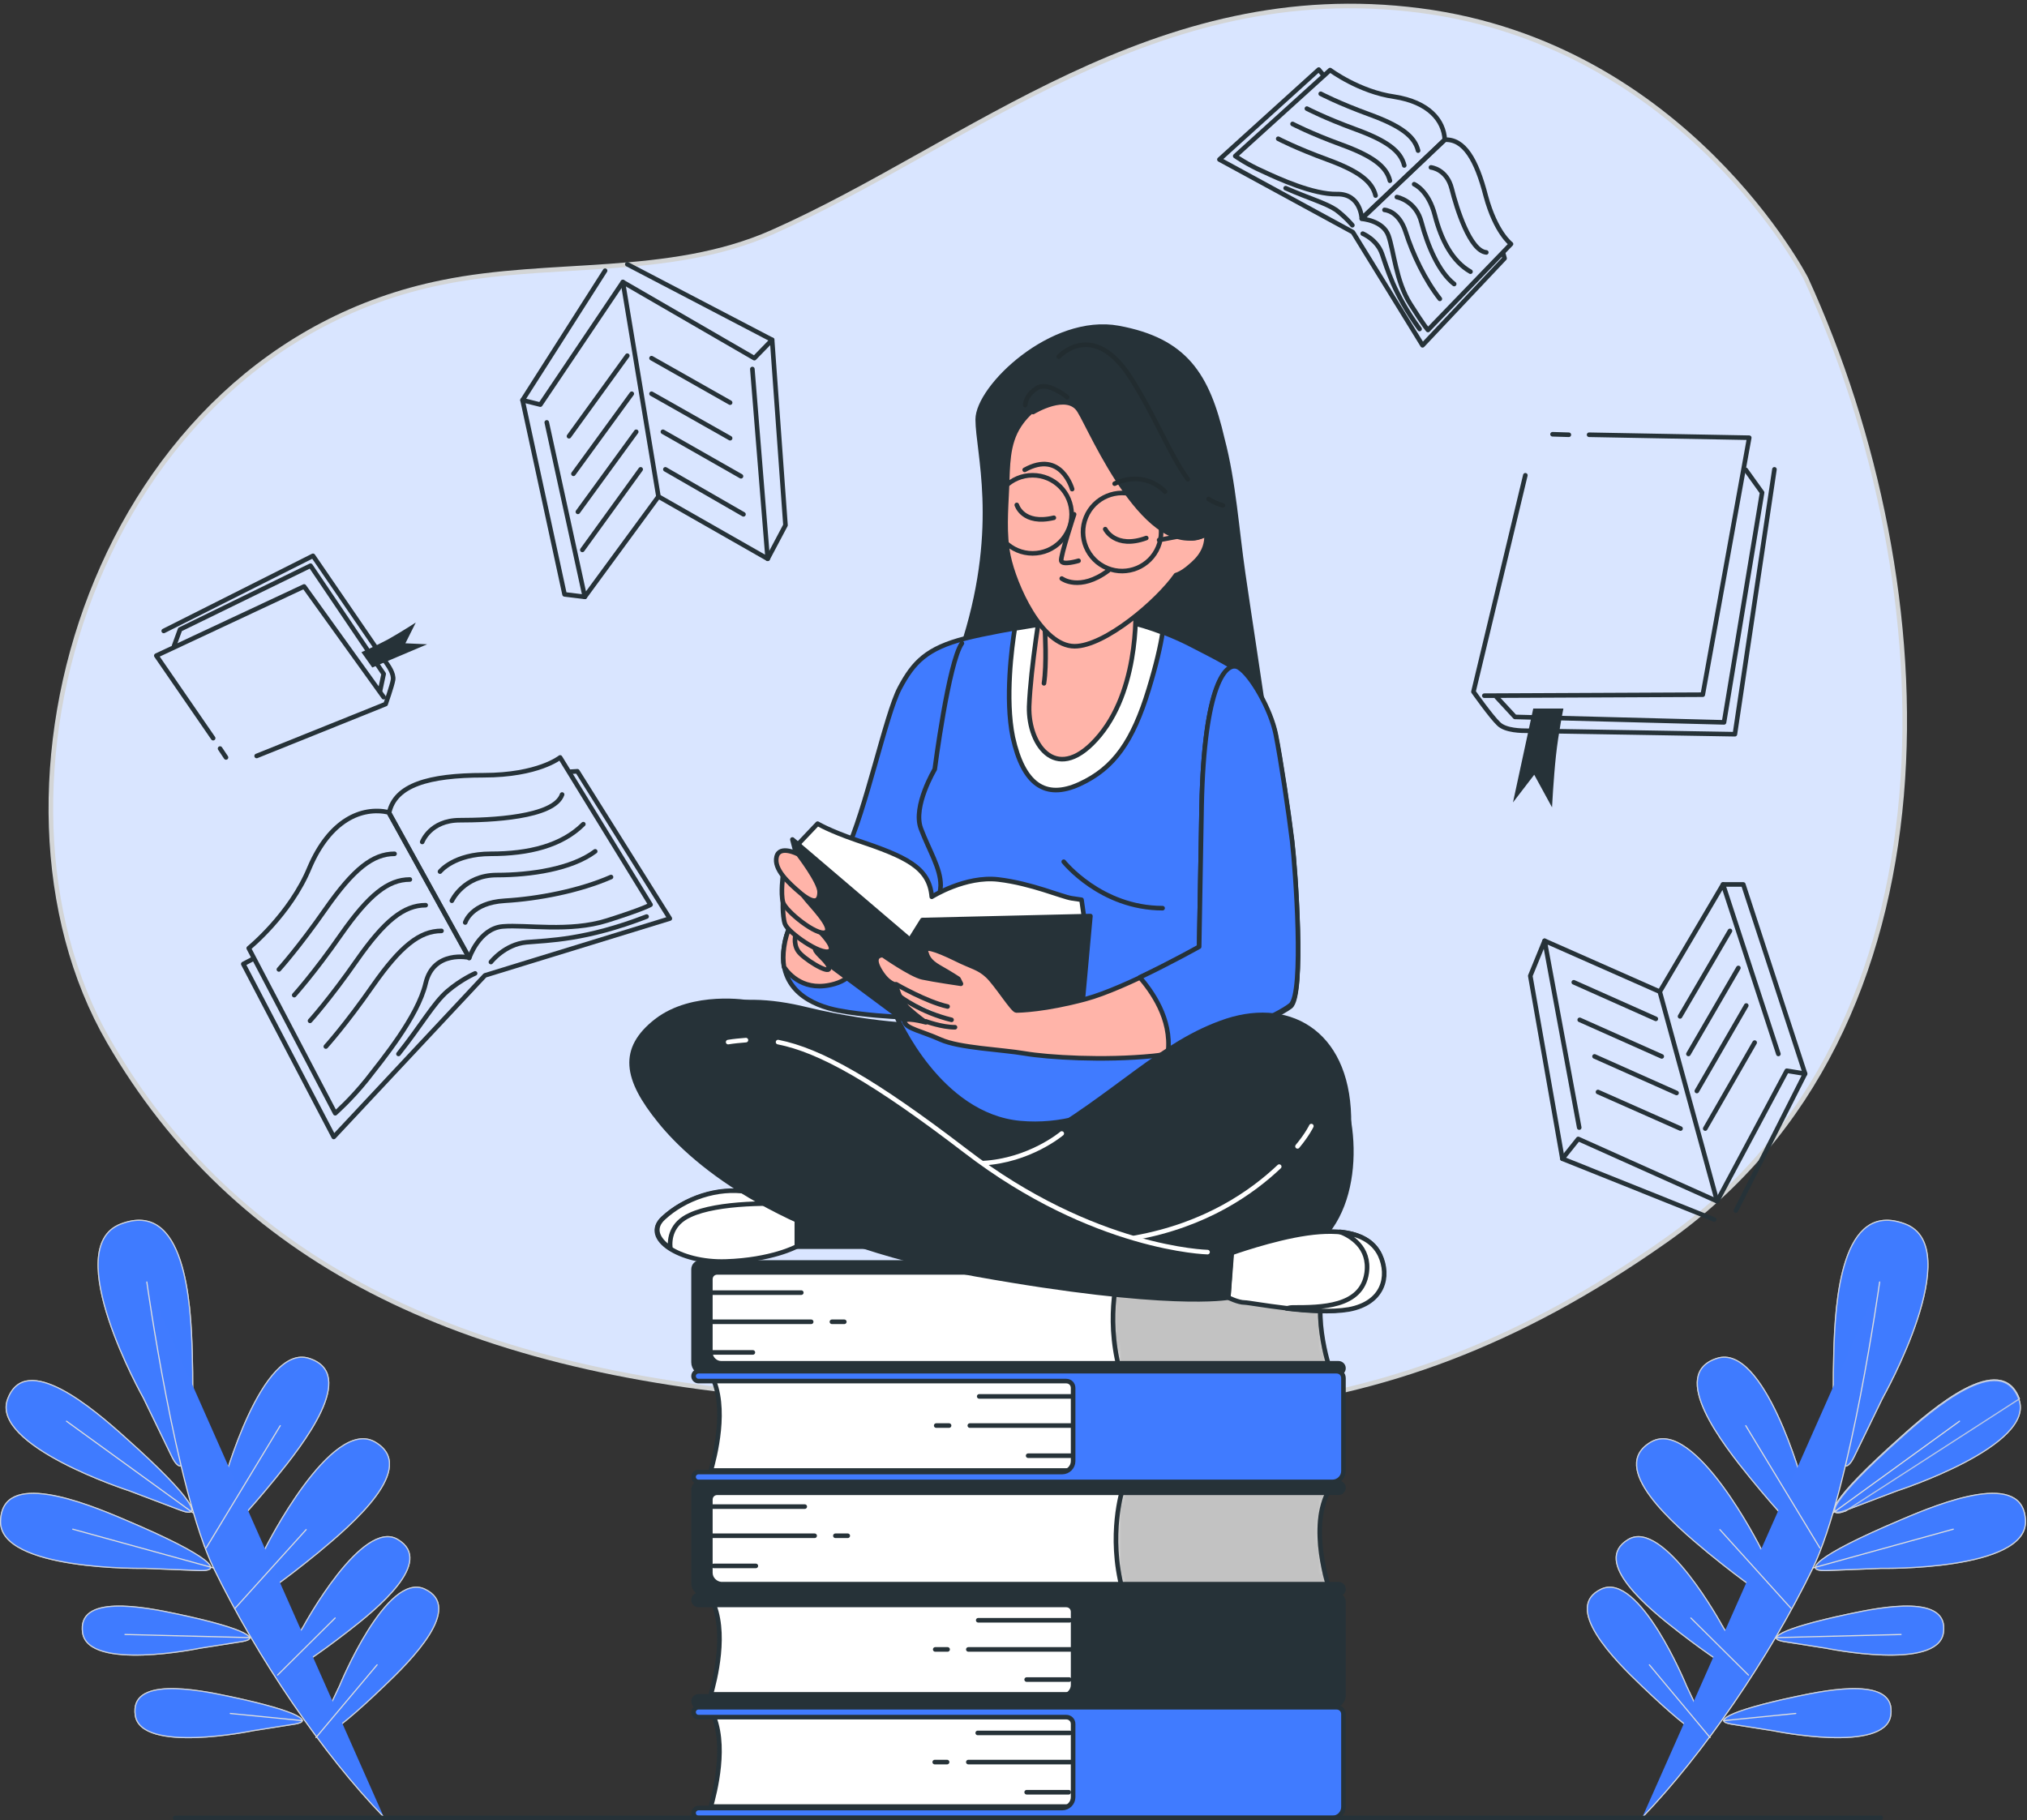 <svg width="442" height="397" viewBox="0 0 442 397" fill="none" xmlns="http://www.w3.org/2000/svg">
<rect x="0" y="0" width="442" height="397" fill="#333333" stroke="none"/>
<path d="M393.793 60.737L393.806 60.762C409.183 94.318 417.943 135.234 414.651 173.525C411.36 211.814 396.025 247.439 363.253 270.502L363.253 270.503C300.772 314.577 251.175 310.704 183.206 305.397C179.723 305.125 176.192 304.849 172.609 304.576C99.207 298.979 51.112 274.348 23.742 227.122C7.991 199.905 7.221 162.322 19.895 129.616C32.565 96.921 58.636 69.183 96.476 61.572L96.478 61.572C105.624 59.701 115.052 59.135 124.512 58.567C127.269 58.401 130.029 58.236 132.786 58.038C144.974 57.161 157.063 55.649 168.355 50.654L168.355 50.654C179.076 45.901 189.657 40.023 200.39 34.01C200.864 33.744 201.339 33.478 201.814 33.211C212.092 27.45 222.523 21.604 233.391 16.514C256.123 5.867 280.73 -1.451 309.699 2.304C338.657 6.058 359.685 20.671 373.481 34.359C380.379 41.203 385.465 47.813 388.825 52.709C390.505 55.158 391.754 57.177 392.581 58.582C392.995 59.285 393.303 59.834 393.508 60.207C393.61 60.393 393.686 60.535 393.737 60.63C393.762 60.678 393.781 60.714 393.793 60.737Z" fill="#407BFF" stroke="#222C30"/>
<path opacity="0.8" d="M394.255 60.543C394.255 60.543 367.959 9.352 309.763 1.808C251.567 -5.736 210.938 31.229 168.153 50.197C145.736 60.112 120.087 56.232 96.377 61.082C20.291 76.385 -8.376 172.625 23.309 227.372C50.79 274.791 99.072 299.471 172.571 305.075C246.071 310.679 297.693 317.361 363.541 270.911C429.389 224.57 425.078 127.792 394.255 60.543Z" fill="white"/>
<path d="M332.611 103.651L321.295 150.855C321.295 150.855 325.174 156.351 326.791 157.86C328.3 159.369 331.856 159.369 333.042 159.369C334.227 159.369 378.305 160.123 378.305 160.123L386.927 102.358" stroke="#263238" stroke-miterlimit="10" stroke-linecap="round" stroke-linejoin="round"/>
<path d="M342.094 94.814L338.538 94.706" stroke="#263238" stroke-miterlimit="10" stroke-linecap="round" stroke-linejoin="round"/>
<path d="M323.666 151.717L371.3 151.501L381.431 95.461L346.513 94.814" stroke="#263238" stroke-miterlimit="10" stroke-linecap="round" stroke-linejoin="round"/>
<path d="M326.36 152.04L330.347 156.351L375.934 157.537L384.233 107.423L380.676 102.466" stroke="#263238" stroke-miterlimit="10" stroke-linecap="round" stroke-linejoin="round"/>
<path d="M334.335 154.519H340.909C340.909 154.519 339.831 159.799 339.292 164.757C338.754 169.714 338.43 176.073 338.43 176.073L334.55 168.96L329.916 174.995L334.335 154.519Z" fill="#263238"/>
<path d="M55.963 164.865L84.091 153.549C84.091 153.549 85.492 149.561 85.708 148.268C85.924 146.867 84.63 145.143 84.199 144.496C83.768 143.85 68.249 121.218 68.249 121.218L35.702 137.599" stroke="#263238" stroke-miterlimit="10" stroke-linecap="round" stroke-linejoin="round"/>
<path d="M47.988 163.248L49.282 165.188" stroke="#263238" stroke-miterlimit="10" stroke-linecap="round" stroke-linejoin="round"/>
<path d="M83.66 152.041L66.309 127.9L34.086 142.988L46.479 160.985" stroke="#263238" stroke-miterlimit="10" stroke-linecap="round" stroke-linejoin="round"/>
<path d="M82.906 150.531L83.66 146.975L67.71 123.373L39.259 137.275L37.966 140.832" stroke="#263238" stroke-miterlimit="10" stroke-linecap="round" stroke-linejoin="round"/>
<path d="M81.182 145.574L78.811 142.233C78.811 142.233 81.828 140.94 84.63 139.431C87.325 137.922 90.665 135.767 90.665 135.767L88.402 140.293L93.144 140.509L81.182 145.574Z" fill="#263238"/>
<path d="M55.317 209.051L53.053 210.236L72.775 247.956L105.753 212.715L146.06 200.321L125.906 168.206L124.182 168.313" stroke="#263238" stroke-miterlimit="10" stroke-linecap="round" stroke-linejoin="round"/>
<path d="M84.738 177.151L102.305 208.836C102.305 208.836 94.545 207.111 92.821 214.44C91.097 221.768 83.337 231.144 79.996 235.455C76.547 239.766 73.099 242.783 73.099 242.783L54.239 206.788C54.239 206.788 63.292 199.46 67.495 189.221C71.913 178.875 78.811 175.858 84.738 177.151Z" stroke="#263238" stroke-miterlimit="10" stroke-linecap="round" stroke-linejoin="round"/>
<path d="M102.305 208.943C102.305 208.943 104.46 202.477 109.633 202.046C114.806 201.615 124.182 203.339 132.373 200.753C140.563 198.166 141.857 197.304 141.857 197.304L122.134 165.188C122.134 165.188 117.393 169.068 105.43 169.068C93.468 169.068 86.139 171.224 84.846 177.259L102.305 208.943Z" stroke="#263238" stroke-miterlimit="10" stroke-linecap="round" stroke-linejoin="round"/>
<path d="M103.598 212.284C103.598 212.284 100.58 213.577 97.563 216.164C94.545 218.75 91.959 223.492 86.893 229.851" stroke="#263238" stroke-miterlimit="10" stroke-linecap="round" stroke-linejoin="round"/>
<path d="M107.047 209.806C107.047 209.806 110.064 205.926 114.806 205.495C119.548 205.064 127.631 205.064 140.994 199.891" stroke="#263238" stroke-miterlimit="10" stroke-linecap="round" stroke-linejoin="round"/>
<path d="M60.813 211.422C60.813 211.422 65.124 206.68 71.051 198.166C77.086 189.544 81.289 186.204 86.031 186.204" stroke="#263238" stroke-miterlimit="10" stroke-linecap="round" stroke-linejoin="round"/>
<path d="M64.154 217.026C64.154 217.026 68.465 212.285 74.392 203.771C80.427 195.149 84.63 191.808 89.372 191.808" stroke="#263238" stroke-miterlimit="10" stroke-linecap="round" stroke-linejoin="round"/>
<path d="M67.603 222.63C67.603 222.63 71.913 217.888 77.841 209.374C83.876 200.753 88.079 197.412 92.821 197.412" stroke="#263238" stroke-miterlimit="10" stroke-linecap="round" stroke-linejoin="round"/>
<path d="M71.051 228.234C71.051 228.234 75.362 223.493 81.289 214.979C87.325 206.357 91.528 203.016 96.269 203.016" stroke="#263238" stroke-miterlimit="10" stroke-linecap="round" stroke-linejoin="round"/>
<path d="M92.067 183.617C92.067 183.617 93.791 178.875 100.257 178.875C106.723 178.875 120.841 178.336 122.566 173.271" stroke="#263238" stroke-miterlimit="10" stroke-linecap="round" stroke-linejoin="round"/>
<path d="M95.946 190.083C95.946 190.083 98.964 186.204 107.047 186.204C115.237 186.204 122.458 184.479 127.2 179.737" stroke="#263238" stroke-miterlimit="10" stroke-linecap="round" stroke-linejoin="round"/>
<path d="M98.533 196.442C98.533 196.442 101.119 190.838 108.34 190.838C115.668 190.838 124.613 189.545 129.786 185.665" stroke="#263238" stroke-miterlimit="10" stroke-linecap="round" stroke-linejoin="round"/>
<path d="M101.443 201.184C101.443 201.184 102.736 196.873 110.064 196.442C117.393 196.011 126.338 194.287 133.235 191.269" stroke="#263238" stroke-miterlimit="10" stroke-linecap="round" stroke-linejoin="round"/>
<path d="M288.64 16.465L287.562 15.171L265.901 34.786L294.999 50.628L310.194 75.307L328.084 56.34L327.761 55.154" stroke="#263238" stroke-miterlimit="10" stroke-linecap="round" stroke-linejoin="round"/>
<path d="M315.044 30.475L296.938 47.611C296.938 47.611 296.723 42.222 291.55 42.33C286.377 42.438 278.833 38.989 275.384 37.372C271.936 35.864 269.349 34.031 269.349 34.031L290.041 15.279C290.041 15.279 296.4 20.021 304.051 21.099C311.595 22.284 314.828 26.272 315.044 30.475Z" stroke="#263238" stroke-miterlimit="10" stroke-linecap="round" stroke-linejoin="round"/>
<path d="M296.938 47.718C296.938 47.718 301.573 48.042 302.758 51.383C303.944 54.724 304.375 61.297 307.5 66.255C310.625 71.213 311.38 71.967 311.38 71.967L329.485 53.215C329.485 53.215 326.144 50.736 323.989 42.761C321.941 34.786 319.247 30.26 315.044 30.475L296.938 47.718Z" stroke="#263238" stroke-miterlimit="10" stroke-linecap="round" stroke-linejoin="round"/>
<path d="M294.891 49.119C294.891 49.119 293.49 47.395 291.334 45.779C289.071 44.27 285.515 43.3 280.342 41.037" stroke="#263238" stroke-miterlimit="10" stroke-linecap="round" stroke-linejoin="round"/>
<path d="M297.154 50.952C297.154 50.952 300.279 52.245 301.357 55.37C302.435 58.388 303.836 63.884 309.548 71.751" stroke="#263238" stroke-miterlimit="10" stroke-linecap="round" stroke-linejoin="round"/>
<path d="M287.993 20.452C287.993 20.452 291.873 22.5 298.663 24.979C305.452 27.457 308.47 29.72 309.224 32.846" stroke="#263238" stroke-miterlimit="10" stroke-linecap="round" stroke-linejoin="round"/>
<path d="M284.976 23.685C284.976 23.685 288.856 25.733 295.645 28.211C302.435 30.69 305.452 32.953 306.207 36.079" stroke="#263238" stroke-miterlimit="10" stroke-linecap="round" stroke-linejoin="round"/>
<path d="M281.851 27.026C281.851 27.026 285.73 29.074 292.52 31.553C299.309 34.032 302.327 36.295 303.081 39.42" stroke="#263238" stroke-miterlimit="10" stroke-linecap="round" stroke-linejoin="round"/>
<path d="M278.725 30.259C278.725 30.259 282.605 32.307 289.395 34.786C296.184 37.264 299.202 39.528 299.956 42.653" stroke="#263238" stroke-miterlimit="10" stroke-linecap="round" stroke-linejoin="round"/>
<path d="M312.026 36.51C312.026 36.51 315.475 36.833 316.553 41.144C317.63 45.455 320.54 54.723 324.097 55.046" stroke="#263238" stroke-miterlimit="10" stroke-linecap="round" stroke-linejoin="round"/>
<path d="M308.362 40.174C308.362 40.174 311.487 41.468 312.889 46.964C314.29 52.352 316.66 56.986 320.648 59.25" stroke="#263238" stroke-miterlimit="10" stroke-linecap="round" stroke-linejoin="round"/>
<path d="M304.59 42.976C304.59 42.976 308.793 43.73 309.979 48.58C311.272 53.43 313.643 59.249 317.092 61.944" stroke="#263238" stroke-miterlimit="10" stroke-linecap="round" stroke-linejoin="round"/>
<path d="M301.896 45.778C301.896 45.778 305.021 45.886 306.53 50.628C308.039 55.37 310.733 61.082 313.966 65.177" stroke="#263238" stroke-miterlimit="10" stroke-linecap="round" stroke-linejoin="round"/>
<path d="M131.942 59.034L113.944 87.27L117.824 88.24L135.821 61.513L164.488 78.109L168.368 74.122L136.791 57.633" stroke="#263238" stroke-miterlimit="10" stroke-linecap="round" stroke-linejoin="round"/>
<path d="M135.821 61.513L143.581 108.285L167.398 121.864L164.057 80.48" stroke="#263238" stroke-miterlimit="10" stroke-linecap="round" stroke-linejoin="round"/>
<path d="M167.398 121.864L171.278 114.536L168.368 74.122" stroke="#263238" stroke-miterlimit="10" stroke-linecap="round" stroke-linejoin="round"/>
<path d="M143.581 108.285L127.523 130.163L119.225 92.12" stroke="#263238" stroke-miterlimit="10" stroke-linecap="round" stroke-linejoin="round"/>
<path d="M113.944 87.27L123.104 129.624L127.523 130.163" stroke="#263238" stroke-miterlimit="10" stroke-linecap="round" stroke-linejoin="round"/>
<path d="M136.791 77.57L124.074 95.137" stroke="#263238" stroke-miterlimit="10" stroke-linecap="round" stroke-linejoin="round"/>
<path d="M137.761 85.869L125.044 103.328" stroke="#263238" stroke-miterlimit="10" stroke-linecap="round" stroke-linejoin="round"/>
<path d="M138.731 94.167L126.014 111.626" stroke="#263238" stroke-miterlimit="10" stroke-linecap="round" stroke-linejoin="round"/>
<path d="M139.701 102.358L126.984 119.925" stroke="#263238" stroke-miterlimit="10" stroke-linecap="round" stroke-linejoin="round"/>
<path d="M142.072 78.109L159.207 87.809" stroke="#263238" stroke-miterlimit="10" stroke-linecap="round" stroke-linejoin="round"/>
<path d="M142.072 85.869L159.207 95.569" stroke="#263238" stroke-miterlimit="10" stroke-linecap="round" stroke-linejoin="round"/>
<path d="M144.551 94.167L161.578 103.866" stroke="#263238" stroke-miterlimit="10" stroke-linecap="round" stroke-linejoin="round"/>
<path d="M145.09 102.358L162.117 112.165" stroke="#263238" stroke-miterlimit="10" stroke-linecap="round" stroke-linejoin="round"/>
<path d="M378.521 264.014L393.609 234.162L389.621 233.515L374.426 261.967L344.142 248.387L340.693 252.698L373.779 265.954" stroke="#263238" stroke-miterlimit="10" stroke-linecap="round" stroke-linejoin="round"/>
<path d="M374.426 261.966L361.924 216.271L336.814 205.171L344.358 245.908" stroke="#263238" stroke-miterlimit="10" stroke-linecap="round" stroke-linejoin="round"/>
<path d="M336.814 205.171L333.688 212.823L340.693 252.698" stroke="#263238" stroke-miterlimit="10" stroke-linecap="round" stroke-linejoin="round"/>
<path d="M361.924 216.271L375.719 192.885L387.789 229.851" stroke="#263238" stroke-miterlimit="10" stroke-linecap="round" stroke-linejoin="round"/>
<path d="M393.609 234.161L380.137 192.885H375.719" stroke="#263238" stroke-miterlimit="10" stroke-linecap="round" stroke-linejoin="round"/>
<path d="M371.839 246.124L382.616 227.372" stroke="#263238" stroke-miterlimit="10" stroke-linecap="round" stroke-linejoin="round"/>
<path d="M370.007 237.933L380.784 219.289" stroke="#263238" stroke-miterlimit="10" stroke-linecap="round" stroke-linejoin="round"/>
<path d="M368.175 229.85L379.06 211.098" stroke="#263238" stroke-miterlimit="10" stroke-linecap="round" stroke-linejoin="round"/>
<path d="M366.343 221.66L377.228 203.016" stroke="#263238" stroke-miterlimit="10" stroke-linecap="round" stroke-linejoin="round"/>
<path d="M366.45 246.124L348.453 238.149" stroke="#263238" stroke-miterlimit="10" stroke-linecap="round" stroke-linejoin="round"/>
<path d="M365.588 238.364L347.698 230.389" stroke="#263238" stroke-miterlimit="10" stroke-linecap="round" stroke-linejoin="round"/>
<path d="M362.355 230.389L344.465 222.414" stroke="#263238" stroke-miterlimit="10" stroke-linecap="round" stroke-linejoin="round"/>
<path d="M361.062 222.199L343.172 214.224" stroke="#263238" stroke-miterlimit="10" stroke-linecap="round" stroke-linejoin="round"/>
<path d="M414.346 313.545C421.45 307.122 436.338 294.374 440.328 305.079L402.474 329.504C397.511 331.353 399.068 327.168 414.346 313.545ZM402.43 329.387C401.814 329.616 401.308 329.749 400.922 329.783C400.528 329.818 400.295 329.749 400.18 329.622C400.068 329.499 400.027 329.276 400.141 328.895C400.253 328.518 400.507 328.021 400.924 327.396C402.593 324.893 406.79 320.45 414.429 313.638L414.43 313.638C417.983 310.425 423.47 305.643 428.563 303C431.111 301.678 433.541 300.901 435.572 301.107C436.584 301.21 437.496 301.556 438.278 302.202C439.06 302.848 439.718 303.8 440.211 305.122L440.211 305.123C441.158 307.632 440.026 310.13 437.73 312.491C435.436 314.848 432.007 317.037 428.447 318.908C424.888 320.778 421.208 322.327 418.415 323.409C417.02 323.949 415.846 324.373 415.022 324.662C414.61 324.806 414.285 324.916 414.064 324.991C413.953 325.028 413.868 325.056 413.81 325.075L413.746 325.096L413.729 325.101L413.725 325.103L413.724 325.103C413.724 325.103 413.724 325.103 413.762 325.222L413.724 325.103L413.718 325.105L402.431 329.387C402.43 329.387 402.43 329.387 402.43 329.387ZM410.164 342.029L410.157 342.029L398.093 342.516C398.092 342.516 398.092 342.516 398.091 342.516C397.44 342.528 396.921 342.485 396.545 342.39C396.163 342.293 395.962 342.15 395.892 341.99C395.825 341.836 395.856 341.611 396.083 341.288C396.307 340.968 396.703 340.581 397.296 340.125C399.665 338.299 405.052 335.458 414.492 331.468L414.493 331.468C418.922 329.569 425.671 326.803 431.346 325.942C434.185 325.511 436.734 325.561 438.585 326.417C439.508 326.843 440.257 327.469 440.786 328.338C441.315 329.207 441.627 330.326 441.663 331.745L441.663 331.745C441.734 334.421 439.85 336.412 436.913 337.896C433.979 339.379 430.033 340.335 426.065 340.948C422.1 341.561 418.125 341.832 415.139 341.949C413.647 342.007 412.403 342.027 411.532 342.033C411.096 342.036 410.754 342.035 410.521 342.033C410.404 342.032 410.315 342.031 410.255 342.031L410.187 342.03L410.17 342.029L410.165 342.029L410.164 342.029C410.164 342.029 410.164 342.029 410.162 342.154L410.164 342.029ZM398.218 359.45L398.212 359.45L388.968 357.99C388.968 357.99 388.968 357.99 388.967 357.99C388.462 357.906 388.069 357.798 387.794 357.672C387.514 357.543 387.389 357.409 387.36 357.289C387.333 357.176 387.381 357.018 387.598 356.805C387.813 356.596 388.169 356.359 388.688 356.096C390.764 355.046 395.298 353.662 403.084 352.008L403.084 352.008C406.736 351.229 412.267 350.113 416.713 350.283C418.938 350.368 420.87 350.774 422.158 351.686C422.799 352.141 423.281 352.72 423.562 353.45C423.843 354.18 423.927 355.069 423.759 356.147C423.43 358.191 421.715 359.439 419.259 360.151C416.806 360.861 413.653 361.023 410.531 360.92C407.411 360.817 404.333 360.449 402.033 360.108C400.884 359.937 399.93 359.773 399.263 359.651C398.93 359.59 398.668 359.54 398.49 359.505C398.401 359.488 398.333 359.474 398.287 359.465L398.235 359.454L398.222 359.451L398.219 359.451L398.218 359.451C398.218 359.451 398.218 359.451 398.193 359.571L398.218 359.45ZM386.735 377.453L386.729 377.452L377.486 375.993C377.485 375.993 377.485 375.993 377.485 375.992C376.979 375.908 376.586 375.801 376.312 375.675C376.031 375.546 375.906 375.412 375.878 375.292C375.851 375.178 375.898 375.02 376.116 374.808C376.33 374.598 376.687 374.361 377.205 374.099C379.281 373.049 383.815 371.665 391.601 370.01L391.601 370.01C395.253 369.231 400.785 368.116 405.231 368.286C407.456 368.371 409.387 368.777 410.675 369.689C411.316 370.143 411.798 370.723 412.079 371.452C412.36 372.183 412.444 373.072 412.277 374.15C411.948 376.194 410.233 377.442 407.776 378.153C405.323 378.864 402.17 379.026 399.048 378.922C395.928 378.819 392.85 378.452 390.551 378.11C389.401 377.939 388.447 377.775 387.78 377.654C387.447 377.593 387.185 377.543 387.007 377.508C386.918 377.49 386.85 377.477 386.804 377.467L386.752 377.457L386.739 377.454L386.736 377.453L386.735 377.453C386.735 377.453 386.735 377.453 386.71 377.574L386.735 377.453ZM393.214 323.572L393.109 323.601L393.111 323.607L396.906 335.09L396.906 335.09C397.111 335.706 397.225 336.211 397.245 336.593C397.266 336.983 397.189 337.21 397.06 337.318C396.936 337.422 396.714 337.453 396.34 337.324C395.971 337.196 395.489 336.923 394.885 336.482C392.466 334.717 388.218 330.35 381.746 322.418C378.728 318.719 374.189 313.013 371.764 307.799C370.551 305.19 369.876 302.724 370.169 300.702C370.315 299.695 370.701 298.798 371.381 298.046C372.062 297.293 373.043 296.678 374.389 296.245L374.39 296.245C376.947 295.416 379.392 296.662 381.644 299.062C383.892 301.461 385.917 304.983 387.618 308.623C389.318 312.26 390.691 316.005 391.639 318.841C392.113 320.259 392.481 321.449 392.73 322.285C392.854 322.703 392.949 323.032 393.013 323.256C393.045 323.369 393.069 323.455 393.085 323.513L393.103 323.579L393.107 323.595L393.109 323.599L393.109 323.6C393.109 323.6 393.109 323.6 393.122 323.597C393.135 323.594 393.161 323.586 393.214 323.572ZM383.985 337.483L383.873 337.54L383.877 337.546L389.909 348.053C389.909 348.054 389.909 348.054 389.909 348.054C390.223 348.622 390.427 349.097 390.517 349.469C390.609 349.848 390.575 350.087 390.467 350.219C390.363 350.346 390.15 350.42 389.756 350.367C389.368 350.313 388.841 350.14 388.161 349.826C385.44 348.568 380.416 345.124 372.485 338.652C368.785 335.585 363.226 330.899 359.831 326.279C358.132 323.968 356.988 321.69 356.875 319.652C356.818 318.636 357.018 317.68 357.532 316.805C358.047 315.93 358.882 315.129 360.108 314.432C362.452 313.13 365.096 313.875 367.779 315.786C370.458 317.695 373.14 320.744 375.528 323.971C377.914 327.195 380.001 330.587 381.491 333.174C382.236 334.468 382.832 335.559 383.241 336.327C383.446 336.712 383.604 337.015 383.711 337.222C383.764 337.325 383.805 337.405 383.832 337.458L383.863 337.519L383.871 337.534L383.873 337.538L383.873 337.539C383.873 337.539 383.873 337.539 383.985 337.483ZM375.714 354.61L375.603 354.67L375.607 354.675L380.959 363.433L380.959 363.434C381.249 363.904 381.44 364.299 381.531 364.61C381.624 364.928 381.603 365.124 381.523 365.231C381.448 365.333 381.281 365.402 380.95 365.368C380.625 365.335 380.177 365.204 379.594 364.956C377.263 363.966 372.92 361.178 366.059 355.874L365.982 355.973L366.059 355.874C362.846 353.391 358.042 349.556 355.073 345.727C353.587 343.811 352.575 341.913 352.436 340.198C352.367 339.344 352.515 338.536 352.93 337.79C353.345 337.044 354.031 336.353 355.051 335.742L355.051 335.741C356.958 334.588 359.181 335.145 361.48 336.692C363.777 338.236 366.112 340.745 368.207 343.411C370.302 346.076 372.151 348.891 373.477 351.04C374.14 352.115 374.672 353.022 375.038 353.661C375.221 353.981 375.362 354.233 375.458 354.405C375.506 354.492 375.542 354.558 375.567 354.602L375.594 354.653L375.601 354.665L375.603 354.669L375.603 354.669C375.604 354.67 375.604 354.67 375.714 354.61ZM367.826 367.555L367.715 367.6L367.718 367.606L372.096 376.849C372.097 376.849 372.097 376.849 372.097 376.85C372.326 377.356 372.467 377.774 372.518 378.097C372.571 378.426 372.525 378.62 372.431 378.72C372.341 378.815 372.165 378.865 371.838 378.794C371.517 378.725 371.085 378.544 370.532 378.233C368.322 376.989 364.318 373.74 358.089 367.754L358.089 367.754C355.12 364.931 350.728 360.611 348.171 356.49C346.892 354.429 346.083 352.435 346.127 350.715C346.148 349.858 346.381 349.069 346.872 348.37C347.364 347.67 348.121 347.053 349.2 346.549C351.25 345.607 353.423 346.403 355.558 348.189C357.692 349.974 359.754 352.722 361.558 355.601C363.361 358.478 364.901 361.478 365.99 363.76C366.534 364.9 366.966 365.86 367.261 366.536C367.409 366.873 367.523 367.139 367.599 367.321C367.619 367.368 367.636 367.409 367.651 367.444C367.665 367.478 367.677 367.506 367.686 367.529L367.708 367.582L367.714 367.595L367.715 367.599L367.716 367.6C367.716 367.6 367.716 367.6 367.826 367.555ZM410.539 304.823L410.536 304.83L404.308 317.674C404.308 317.674 404.308 317.674 404.308 317.674C403.97 318.362 403.637 318.884 403.318 319.228C402.996 319.575 402.706 319.724 402.45 319.713C402.199 319.703 401.935 319.535 401.67 319.133C401.406 318.733 401.155 318.12 400.928 317.271C400.021 313.873 399.534 306.835 399.874 295.059L399.874 295.059C400.02 289.51 400.41 281.111 402.532 274.782C403.593 271.616 405.081 268.988 407.171 267.487C409.251 265.993 411.948 265.602 415.469 266.952C418.81 268.241 420.195 271.216 420.376 275.003C420.558 278.794 419.529 283.368 418.071 287.791C416.614 292.212 414.731 296.47 413.212 299.624C412.452 301.2 411.784 302.5 411.306 303.406C411.066 303.859 410.875 304.214 410.743 304.455C410.677 304.575 410.626 304.667 410.592 304.729L410.553 304.799L410.543 304.817L410.54 304.821L410.54 304.822C410.539 304.823 410.539 304.823 410.643 304.881L410.539 304.823Z" fill="#407BFF" stroke="#DEDEDE" stroke-width="0.25"/>
<path opacity="0.65" d="M414.346 313.545C421.45 307.122 436.338 294.374 440.328 305.079L402.474 329.504C397.511 331.353 399.068 327.168 414.346 313.545ZM402.43 329.387C401.814 329.616 401.308 329.749 400.922 329.783C400.528 329.818 400.295 329.749 400.18 329.622C400.068 329.499 400.027 329.276 400.141 328.895C400.253 328.518 400.507 328.021 400.924 327.396C402.593 324.893 406.79 320.45 414.429 313.638L414.43 313.638C417.983 310.425 423.47 305.643 428.563 303C431.111 301.678 433.541 300.901 435.572 301.107C436.584 301.21 437.496 301.556 438.278 302.202C439.06 302.848 439.718 303.8 440.211 305.122L440.211 305.123C441.158 307.632 440.026 310.13 437.73 312.491C435.436 314.848 432.007 317.037 428.447 318.908C424.888 320.778 421.208 322.327 418.415 323.409C417.02 323.949 415.846 324.373 415.022 324.662C414.61 324.806 414.285 324.916 414.064 324.991C413.953 325.028 413.868 325.056 413.81 325.075L413.746 325.096L413.729 325.101L413.725 325.103L413.724 325.103C413.724 325.103 413.724 325.103 413.762 325.222L413.724 325.103L413.718 325.105L402.431 329.387C402.43 329.387 402.43 329.387 402.43 329.387ZM410.164 342.029L410.157 342.029L398.093 342.516C398.092 342.516 398.092 342.516 398.091 342.516C397.44 342.528 396.921 342.485 396.545 342.39C396.163 342.293 395.962 342.15 395.892 341.99C395.825 341.836 395.856 341.611 396.083 341.288C396.307 340.968 396.703 340.581 397.296 340.125C399.665 338.299 405.052 335.458 414.492 331.468L414.493 331.468C418.922 329.569 425.671 326.803 431.346 325.942C434.185 325.511 436.734 325.561 438.585 326.417C439.508 326.843 440.257 327.469 440.786 328.338C441.315 329.207 441.627 330.326 441.663 331.745L441.663 331.745C441.734 334.421 439.85 336.412 436.913 337.896C433.979 339.379 430.033 340.335 426.065 340.948C422.1 341.561 418.125 341.832 415.139 341.949C413.647 342.007 412.403 342.027 411.532 342.033C411.096 342.036 410.754 342.035 410.521 342.033C410.404 342.032 410.315 342.031 410.255 342.031L410.187 342.03L410.17 342.029L410.165 342.029L410.164 342.029C410.164 342.029 410.164 342.029 410.162 342.154L410.164 342.029ZM398.218 359.45L398.212 359.45L388.968 357.99C388.968 357.99 388.968 357.99 388.967 357.99C388.462 357.906 388.069 357.798 387.794 357.672C387.514 357.543 387.389 357.409 387.36 357.289C387.333 357.176 387.381 357.018 387.598 356.805C387.813 356.596 388.169 356.359 388.688 356.096C390.764 355.046 395.298 353.662 403.084 352.008L403.084 352.008C406.736 351.229 412.267 350.113 416.713 350.283C418.938 350.368 420.87 350.774 422.158 351.686C422.799 352.141 423.281 352.72 423.562 353.45C423.843 354.18 423.927 355.069 423.759 356.147C423.43 358.191 421.715 359.439 419.259 360.151C416.806 360.861 413.653 361.023 410.531 360.92C407.411 360.817 404.333 360.449 402.033 360.108C400.884 359.937 399.93 359.773 399.263 359.651C398.93 359.59 398.668 359.54 398.49 359.505C398.401 359.488 398.333 359.474 398.287 359.465L398.235 359.454L398.222 359.451L398.219 359.451L398.218 359.451C398.218 359.451 398.218 359.451 398.193 359.571L398.218 359.45ZM386.735 377.453L386.729 377.452L377.486 375.993C377.485 375.993 377.485 375.993 377.485 375.992C376.979 375.908 376.586 375.801 376.312 375.675C376.031 375.546 375.906 375.412 375.878 375.292C375.851 375.178 375.898 375.02 376.116 374.808C376.33 374.598 376.687 374.361 377.205 374.099C379.281 373.049 383.815 371.665 391.601 370.01L391.601 370.01C395.253 369.231 400.785 368.116 405.231 368.286C407.456 368.371 409.387 368.777 410.675 369.689C411.316 370.143 411.798 370.723 412.079 371.452C412.36 372.183 412.444 373.072 412.277 374.15C411.948 376.194 410.233 377.442 407.776 378.153C405.323 378.864 402.17 379.026 399.048 378.922C395.928 378.819 392.85 378.452 390.551 378.11C389.401 377.939 388.447 377.775 387.78 377.654C387.447 377.593 387.185 377.543 387.007 377.508C386.918 377.49 386.85 377.477 386.804 377.467L386.752 377.457L386.739 377.454L386.736 377.453L386.735 377.453C386.735 377.453 386.735 377.453 386.71 377.574L386.735 377.453ZM393.214 323.572L393.109 323.601L393.111 323.607L396.906 335.09L396.906 335.09C397.111 335.706 397.225 336.211 397.245 336.593C397.266 336.983 397.189 337.21 397.06 337.318C396.936 337.422 396.714 337.453 396.34 337.324C395.971 337.196 395.489 336.923 394.885 336.482C392.466 334.717 388.218 330.35 381.746 322.418C378.728 318.719 374.189 313.013 371.764 307.799C370.551 305.19 369.876 302.724 370.169 300.702C370.315 299.695 370.701 298.798 371.381 298.046C372.062 297.293 373.043 296.678 374.389 296.245L374.39 296.245C376.947 295.416 379.392 296.662 381.644 299.062C383.892 301.461 385.917 304.983 387.618 308.623C389.318 312.26 390.691 316.005 391.639 318.841C392.113 320.259 392.481 321.449 392.73 322.285C392.854 322.703 392.949 323.032 393.013 323.256C393.045 323.369 393.069 323.455 393.085 323.513L393.103 323.579L393.107 323.595L393.109 323.599L393.109 323.6C393.109 323.6 393.109 323.6 393.122 323.597C393.135 323.594 393.161 323.586 393.214 323.572ZM383.985 337.483L383.873 337.54L383.877 337.546L389.909 348.053C389.909 348.054 389.909 348.054 389.909 348.054C390.223 348.622 390.427 349.097 390.517 349.469C390.609 349.848 390.575 350.087 390.467 350.219C390.363 350.346 390.15 350.42 389.756 350.367C389.368 350.313 388.841 350.14 388.161 349.826C385.44 348.568 380.416 345.124 372.485 338.652C368.785 335.585 363.226 330.899 359.831 326.279C358.132 323.968 356.988 321.69 356.875 319.652C356.818 318.636 357.018 317.68 357.532 316.805C358.047 315.93 358.882 315.129 360.108 314.432C362.452 313.13 365.096 313.875 367.779 315.786C370.458 317.695 373.14 320.744 375.528 323.971C377.914 327.195 380.001 330.587 381.491 333.174C382.236 334.468 382.832 335.559 383.241 336.327C383.446 336.712 383.604 337.015 383.711 337.222C383.764 337.325 383.805 337.405 383.832 337.458L383.863 337.519L383.871 337.534L383.873 337.538L383.873 337.539C383.873 337.539 383.873 337.539 383.985 337.483ZM375.714 354.61L375.603 354.67L375.607 354.675L380.959 363.433L380.959 363.434C381.249 363.904 381.44 364.299 381.531 364.61C381.624 364.928 381.603 365.124 381.523 365.231C381.448 365.333 381.281 365.402 380.95 365.368C380.625 365.335 380.177 365.204 379.594 364.956C377.263 363.966 372.92 361.178 366.059 355.874L365.982 355.973L366.059 355.874C362.846 353.391 358.042 349.556 355.073 345.727C353.587 343.811 352.575 341.913 352.436 340.198C352.367 339.344 352.515 338.536 352.93 337.79C353.345 337.044 354.031 336.353 355.051 335.742L355.051 335.741C356.958 334.588 359.181 335.145 361.48 336.692C363.777 338.236 366.112 340.745 368.207 343.411C370.302 346.076 372.151 348.891 373.477 351.04C374.14 352.115 374.672 353.022 375.038 353.661C375.221 353.981 375.362 354.233 375.458 354.405C375.506 354.492 375.542 354.558 375.567 354.602L375.594 354.653L375.601 354.665L375.603 354.669L375.603 354.669C375.604 354.67 375.604 354.67 375.714 354.61ZM367.826 367.555L367.715 367.6L367.718 367.606L372.096 376.849C372.097 376.849 372.097 376.849 372.097 376.85C372.326 377.356 372.467 377.774 372.518 378.097C372.571 378.426 372.525 378.62 372.431 378.72C372.341 378.815 372.165 378.865 371.838 378.794C371.517 378.725 371.085 378.544 370.532 378.233C368.322 376.989 364.318 373.74 358.089 367.754L358.089 367.754C355.12 364.931 350.728 360.611 348.171 356.49C346.892 354.429 346.083 352.435 346.127 350.715C346.148 349.858 346.381 349.069 346.872 348.37C347.364 347.67 348.121 347.053 349.2 346.549C351.25 345.607 353.423 346.403 355.558 348.189C357.692 349.974 359.754 352.722 361.558 355.601C363.361 358.478 364.901 361.478 365.99 363.76C366.534 364.9 366.966 365.86 367.261 366.536C367.409 366.873 367.523 367.139 367.599 367.321C367.619 367.368 367.636 367.409 367.651 367.444C367.665 367.478 367.677 367.506 367.686 367.529L367.708 367.582L367.714 367.595L367.715 367.599L367.716 367.6C367.716 367.6 367.716 367.6 367.826 367.555ZM410.539 304.823L410.536 304.83L404.308 317.674C404.308 317.674 404.308 317.674 404.308 317.674C403.97 318.362 403.637 318.884 403.318 319.228C402.996 319.575 402.706 319.724 402.45 319.713C402.199 319.703 401.935 319.535 401.67 319.133C401.406 318.733 401.155 318.12 400.928 317.271C400.021 313.873 399.534 306.835 399.874 295.059L399.874 295.059C400.02 289.51 400.41 281.111 402.532 274.782C403.593 271.616 405.081 268.988 407.171 267.487C409.251 265.993 411.948 265.602 415.469 266.952C418.81 268.241 420.195 271.216 420.376 275.003C420.558 278.794 419.529 283.368 418.071 287.791C416.614 292.212 414.731 296.47 413.212 299.624C412.452 301.2 411.784 302.5 411.306 303.406C411.066 303.859 410.875 304.214 410.743 304.455C410.677 304.575 410.626 304.667 410.592 304.729L410.553 304.799L410.543 304.817L410.54 304.821L410.54 304.822C410.539 304.823 410.539 304.823 410.643 304.881L410.539 304.823Z" fill="#407BFF" stroke="#DEDEDE" stroke-width="0.25"/>
<path d="M409.87 279.583C409.87 279.583 403.545 324.93 395.273 342.057C385.737 361.714 371.335 382.636 358.1 396.357" fill="#407BFF"/>
<path d="M409.87 279.583C409.87 279.583 403.545 324.93 395.273 342.057C385.737 361.714 371.335 382.636 358.1 396.357" stroke="#DEDEDE" stroke-width="0.25" stroke-miterlimit="10" stroke-linecap="round" stroke-linejoin="round"/>
<path d="M399.749 329.893L427.289 309.944" stroke="#DEDEDE" stroke-width="0.25" stroke-miterlimit="10" stroke-linecap="round" stroke-linejoin="round"/>
<path d="M395.273 341.959L425.926 333.493" stroke="#DEDEDE" stroke-width="0.25" stroke-miterlimit="10" stroke-linecap="round" stroke-linejoin="round"/>
<path d="M396.83 337.58L380.676 310.917" stroke="#DEDEDE" stroke-width="0.25" stroke-miterlimit="10" stroke-linecap="round" stroke-linejoin="round"/>
<path d="M387.294 357.14L414.541 356.459" stroke="#DEDEDE" stroke-width="0.25" stroke-miterlimit="10" stroke-linecap="round" stroke-linejoin="round"/>
<path d="M390.505 350.717L375.032 333.59" stroke="#DEDEDE" stroke-width="0.25" stroke-miterlimit="10" stroke-linecap="round" stroke-linejoin="round"/>
<path d="M381.26 365.314L368.707 352.858" stroke="#DEDEDE" stroke-width="0.25" stroke-miterlimit="10" stroke-linecap="round" stroke-linejoin="round"/>
<path d="M375.908 375.24L391.575 373.683" stroke="#DEDEDE" stroke-width="0.25" stroke-miterlimit="10" stroke-linecap="round" stroke-linejoin="round"/>
<path d="M372.892 378.937L359.657 363.076" stroke="#DEDEDE" stroke-width="0.25" stroke-miterlimit="10" stroke-linecap="round" stroke-linejoin="round"/>
<path d="M28.125 325.222C28.163 325.103 28.163 325.103 28.163 325.103L28.162 325.103L28.158 325.101L28.142 325.096L28.077 325.075C28.02 325.056 27.934 325.028 27.824 324.991C27.602 324.916 27.277 324.806 26.865 324.662C26.041 324.373 24.868 323.949 23.472 323.409C20.68 322.327 16.999 320.778 13.44 318.908C9.88 317.037 6.452 314.848 4.157 312.491C1.861 310.13 0.729 307.632 1.676 305.123L1.676 305.122C2.169 303.8 2.827 302.848 3.609 302.202C4.391 301.556 5.303 301.21 6.316 301.107C8.346 300.901 10.777 301.678 13.325 303C18.417 305.643 23.904 310.425 27.457 313.638L27.458 313.638C35.097 320.45 39.295 324.893 40.963 327.396C41.38 328.021 41.634 328.518 41.746 328.895C41.86 329.276 41.819 329.499 41.708 329.622C41.593 329.749 41.359 329.818 40.966 329.783C40.579 329.749 40.073 329.616 39.457 329.387C39.457 329.387 39.457 329.387 39.457 329.387L28.169 325.105L28.169 325.105L28.163 325.103L28.125 325.222ZM31.633 342.029L31.633 342.029L31.626 342.029L31.628 342.154C31.626 342.029 31.626 342.029 31.625 342.029L31.625 342.029L31.62 342.029L31.603 342.03L31.535 342.031C31.475 342.031 31.386 342.032 31.269 342.033C31.036 342.035 30.694 342.036 30.258 342.033C29.387 342.027 28.143 342.007 26.65 341.949C23.665 341.832 19.69 341.561 15.725 340.948C11.757 340.335 7.81 339.379 4.877 337.896C1.94 336.412 0.056 334.421 0.127 331.745L0.127 331.745C0.163 330.326 0.475 329.207 1.004 328.338C1.533 327.469 2.282 326.843 3.205 326.417C5.056 325.561 7.605 325.511 10.444 325.942C16.119 326.803 22.868 329.569 27.297 331.468L27.298 331.468C36.738 335.458 42.124 338.299 44.494 340.125C45.087 340.581 45.482 340.968 45.707 341.288C45.933 341.611 45.965 341.836 45.898 341.99C45.828 342.15 45.627 342.293 45.245 342.39C44.869 342.485 44.35 342.528 43.699 342.516C43.698 342.516 43.698 342.516 43.697 342.516L31.633 342.029ZM43.578 359.45L43.578 359.449L43.572 359.451L43.597 359.573C43.572 359.451 43.572 359.451 43.572 359.451L43.571 359.451L43.568 359.451L43.555 359.454L43.503 359.465C43.457 359.474 43.389 359.488 43.3 359.505C43.122 359.54 42.86 359.59 42.527 359.651C41.86 359.773 40.906 359.937 39.757 360.108C37.457 360.449 34.379 360.817 31.259 360.92C28.137 361.023 24.984 360.861 22.531 360.151C20.074 359.439 18.36 358.191 18.031 356.147C17.863 355.069 17.947 354.18 18.228 353.45C18.509 352.72 18.991 352.141 19.632 351.686C20.92 350.774 22.852 350.368 25.077 350.283C29.523 350.113 35.054 351.229 38.706 352.008L38.706 352.008C46.492 353.662 51.026 355.046 53.102 356.096C53.621 356.359 53.977 356.596 54.192 356.805C54.409 357.018 54.456 357.176 54.429 357.289C54.401 357.409 54.276 357.543 53.995 357.672C53.721 357.798 53.328 357.906 52.822 357.99C52.822 357.99 52.822 357.99 52.822 357.99L43.578 359.45ZM55.061 377.452L55.061 377.452L55.055 377.453L55.08 377.576C55.055 377.453 55.055 377.453 55.054 377.453L55.054 377.453L55.05 377.454L55.037 377.457L54.986 377.467C54.94 377.477 54.872 377.49 54.783 377.508C54.605 377.543 54.343 377.593 54.01 377.654C53.343 377.775 52.389 377.939 51.239 378.11C48.94 378.452 45.861 378.819 42.742 378.922C39.62 379.026 36.467 378.864 34.014 378.153C31.557 377.442 29.842 376.194 29.513 374.15C29.346 373.072 29.43 372.183 29.711 371.452C29.992 370.723 30.474 370.143 31.115 369.689C32.403 368.777 34.334 368.371 36.559 368.286C41.005 368.116 46.537 369.231 50.188 370.01L50.189 370.01C57.974 371.665 62.509 373.049 64.585 374.099C65.103 374.361 65.46 374.598 65.674 374.808C65.892 375.02 65.939 375.178 65.912 375.292C65.884 375.412 65.759 375.546 65.478 375.675C65.204 375.801 64.811 375.908 64.305 375.992C64.305 375.993 64.305 375.993 64.304 375.993L55.061 377.452ZM48.679 323.607L48.679 323.607L48.681 323.601L48.56 323.568C48.681 323.601 48.681 323.6 48.681 323.6L48.681 323.599L48.682 323.595L48.687 323.579L48.705 323.513C48.721 323.455 48.745 323.369 48.777 323.256C48.841 323.032 48.936 322.703 49.06 322.285C49.309 321.449 49.677 320.259 50.151 318.841C51.099 316.005 52.471 312.26 54.172 308.623C55.873 304.983 57.898 301.461 60.146 299.062C62.398 296.662 64.843 295.416 67.4 296.245L67.4 296.245C68.747 296.678 69.728 297.293 70.409 298.046C71.089 298.798 71.475 299.695 71.621 300.702C71.914 302.724 71.239 305.19 70.026 307.799C67.601 313.013 63.062 318.719 60.044 322.418C53.572 330.35 49.324 334.717 46.905 336.482C46.301 336.923 45.819 337.196 45.45 337.324C45.076 337.453 44.854 337.422 44.73 337.318C44.601 337.21 44.524 336.983 44.545 336.593C44.565 336.211 44.678 335.706 44.884 335.09L44.884 335.09L48.679 323.607ZM57.913 337.546L57.913 337.546L57.917 337.539L57.805 337.483C57.917 337.539 57.917 337.539 57.917 337.539L57.917 337.538L57.919 337.534L57.927 337.519L57.958 337.458C57.985 337.405 58.026 337.325 58.079 337.222C58.186 337.015 58.344 336.712 58.549 336.327C58.958 335.559 59.554 334.468 60.299 333.174C61.789 330.587 63.876 327.195 66.262 323.971C68.65 320.744 71.332 317.695 74.011 315.786C76.694 313.875 79.338 313.13 81.682 314.432C82.908 315.129 83.743 315.93 84.258 316.805C84.772 317.68 84.972 318.636 84.915 319.652C84.802 321.69 83.658 323.968 81.959 326.279C78.564 330.899 73.005 335.585 69.305 338.652C61.374 345.124 56.349 348.568 53.629 349.826C52.949 350.14 52.422 350.313 52.033 350.367C51.64 350.42 51.427 350.346 51.322 350.219C51.215 350.087 51.181 349.848 51.273 349.469C51.363 349.097 51.567 348.622 51.88 348.054C51.881 348.054 51.881 348.054 51.881 348.053L57.913 337.546ZM66.183 354.675L66.183 354.675L66.186 354.67L66.076 354.61C66.186 354.67 66.186 354.67 66.186 354.669L66.187 354.669L66.189 354.665L66.195 354.653L66.223 354.602C66.248 354.558 66.284 354.492 66.332 354.405C66.428 354.233 66.569 353.981 66.752 353.661C67.118 353.022 67.65 352.115 68.313 351.04C69.639 348.891 71.488 346.076 73.582 343.411C75.678 340.745 78.013 338.236 80.309 336.692C82.609 335.145 84.832 334.588 86.739 335.741L86.739 335.742C87.759 336.353 88.445 337.044 88.86 337.79C89.275 338.536 89.423 339.344 89.354 340.198C89.215 341.913 88.203 343.811 86.717 345.727C83.748 349.556 78.944 353.391 75.731 355.874L75.808 355.973L75.731 355.874C68.87 361.178 64.527 363.966 62.196 364.956C61.613 365.204 61.165 365.335 60.84 365.368C60.509 365.402 60.342 365.333 60.267 365.231C60.187 365.124 60.166 364.928 60.259 364.61C60.35 364.299 60.541 363.904 60.831 363.434L60.831 363.433L66.183 354.675ZM74.072 367.606L74.072 367.606L74.074 367.6L73.959 367.553C74.074 367.6 74.074 367.6 74.074 367.6L74.075 367.599L74.076 367.595L74.082 367.582L74.104 367.529C74.123 367.482 74.152 367.412 74.191 367.321C74.267 367.139 74.381 366.873 74.529 366.536C74.824 365.86 75.256 364.9 75.8 363.76C76.889 361.478 78.429 358.478 80.232 355.601C82.036 352.722 84.098 349.974 86.232 348.189C88.367 346.403 90.54 345.607 92.59 346.549C93.669 347.053 94.425 347.67 94.918 348.37C95.409 349.069 95.642 349.858 95.663 350.715C95.706 352.435 94.898 354.429 93.619 356.49C91.062 360.611 86.67 364.931 83.701 367.754L83.7 367.754C77.472 373.74 73.468 376.989 71.258 378.233C70.705 378.544 70.273 378.725 69.952 378.794C69.625 378.865 69.448 378.815 69.359 378.72C69.265 378.62 69.219 378.426 69.272 378.097C69.323 377.774 69.464 377.356 69.693 376.85C69.693 376.849 69.693 376.849 69.694 376.849L74.072 367.606ZM31.254 304.83L31.254 304.829L31.25 304.823L31.142 304.884C31.25 304.823 31.25 304.823 31.25 304.822L31.25 304.821L31.247 304.817L31.237 304.799L31.198 304.729C31.164 304.667 31.113 304.575 31.047 304.455C30.915 304.214 30.724 303.859 30.484 303.406C30.006 302.5 29.338 301.2 28.578 299.624C27.059 296.47 25.176 292.212 23.719 287.791C22.261 283.368 21.232 278.794 21.414 275.003C21.595 271.216 22.98 268.241 26.321 266.952C29.842 265.602 32.539 265.993 34.619 267.487C36.709 268.988 38.197 271.616 39.258 274.782C41.38 281.111 41.77 289.51 41.916 295.059L41.916 295.059C42.256 306.835 41.769 313.873 40.861 317.271C40.635 318.12 40.384 318.733 40.12 319.133C39.855 319.535 39.591 319.703 39.339 319.713C39.084 319.724 38.794 319.575 38.472 319.228C38.153 318.884 37.82 318.362 37.482 317.674C37.482 317.674 37.482 317.674 37.482 317.674L31.254 304.83Z" fill="#407BFF" stroke="#DEDEDE" stroke-width="0.25"/>
<path opacity="0.65" d="M28.125 325.222C28.163 325.103 28.163 325.103 28.163 325.103L28.162 325.103L28.158 325.101L28.142 325.096L28.077 325.075C28.02 325.056 27.934 325.028 27.824 324.991C27.602 324.916 27.277 324.806 26.865 324.662C26.041 324.373 24.868 323.949 23.472 323.409C20.68 322.327 16.999 320.778 13.44 318.908C9.88 317.037 6.452 314.848 4.157 312.491C1.861 310.13 0.729 307.632 1.676 305.123L1.676 305.122C2.169 303.8 2.827 302.848 3.609 302.202C4.391 301.556 5.303 301.21 6.316 301.107C8.346 300.901 10.777 301.678 13.325 303C18.417 305.643 23.904 310.425 27.457 313.638L27.458 313.638C35.097 320.45 39.295 324.893 40.963 327.396C41.38 328.021 41.634 328.518 41.746 328.895C41.86 329.276 41.819 329.499 41.708 329.622C41.593 329.749 41.359 329.818 40.966 329.783C40.579 329.749 40.073 329.616 39.457 329.387C39.457 329.387 39.457 329.387 39.457 329.387L28.169 325.105L28.169 325.105L28.163 325.103L28.125 325.222ZM31.633 342.029L31.633 342.029L31.626 342.029L31.628 342.154C31.626 342.029 31.626 342.029 31.625 342.029L31.625 342.029L31.62 342.029L31.603 342.03L31.535 342.031C31.475 342.031 31.386 342.032 31.269 342.033C31.036 342.035 30.694 342.036 30.258 342.033C29.387 342.027 28.143 342.007 26.65 341.949C23.665 341.832 19.69 341.561 15.725 340.948C11.757 340.335 7.81 339.379 4.877 337.896C1.94 336.412 0.056 334.421 0.127 331.745L0.127 331.745C0.163 330.326 0.475 329.207 1.004 328.338C1.533 327.469 2.282 326.843 3.205 326.417C5.056 325.561 7.605 325.511 10.444 325.942C16.119 326.803 22.868 329.569 27.297 331.468L27.298 331.468C36.738 335.458 42.124 338.299 44.494 340.125C45.087 340.581 45.482 340.968 45.707 341.288C45.933 341.611 45.965 341.836 45.898 341.99C45.828 342.15 45.627 342.293 45.245 342.39C44.869 342.485 44.35 342.528 43.699 342.516C43.698 342.516 43.698 342.516 43.697 342.516L31.633 342.029ZM43.578 359.45L43.578 359.449L43.572 359.451L43.597 359.573C43.572 359.451 43.572 359.451 43.572 359.451L43.571 359.451L43.568 359.451L43.555 359.454L43.503 359.465C43.457 359.474 43.389 359.488 43.3 359.505C43.122 359.54 42.86 359.59 42.527 359.651C41.86 359.773 40.906 359.937 39.757 360.108C37.457 360.449 34.379 360.817 31.259 360.92C28.137 361.023 24.984 360.861 22.531 360.151C20.074 359.439 18.36 358.191 18.031 356.147C17.863 355.069 17.947 354.18 18.228 353.45C18.509 352.72 18.991 352.141 19.632 351.686C20.92 350.774 22.852 350.368 25.077 350.283C29.523 350.113 35.054 351.229 38.706 352.008L38.706 352.008C46.492 353.662 51.026 355.046 53.102 356.096C53.621 356.359 53.977 356.596 54.192 356.805C54.409 357.018 54.456 357.176 54.429 357.289C54.401 357.409 54.276 357.543 53.995 357.672C53.721 357.798 53.328 357.906 52.822 357.99C52.822 357.99 52.822 357.99 52.822 357.99L43.578 359.45ZM55.061 377.452L55.061 377.452L55.055 377.453L55.08 377.576C55.055 377.453 55.055 377.453 55.054 377.453L55.054 377.453L55.05 377.454L55.037 377.457L54.986 377.467C54.94 377.477 54.872 377.49 54.783 377.508C54.605 377.543 54.343 377.593 54.01 377.654C53.343 377.775 52.389 377.939 51.239 378.11C48.94 378.452 45.861 378.819 42.742 378.922C39.62 379.026 36.467 378.864 34.014 378.153C31.557 377.442 29.842 376.194 29.513 374.15C29.346 373.072 29.43 372.183 29.711 371.452C29.992 370.723 30.474 370.143 31.115 369.689C32.403 368.777 34.334 368.371 36.559 368.286C41.005 368.116 46.537 369.231 50.188 370.01L50.189 370.01C57.974 371.665 62.509 373.049 64.585 374.099C65.103 374.361 65.46 374.598 65.674 374.808C65.892 375.02 65.939 375.178 65.912 375.292C65.884 375.412 65.759 375.546 65.478 375.675C65.204 375.801 64.811 375.908 64.305 375.992C64.305 375.993 64.305 375.993 64.304 375.993L55.061 377.452ZM48.679 323.607L48.679 323.607L48.681 323.601L48.56 323.568C48.681 323.601 48.681 323.6 48.681 323.6L48.681 323.599L48.682 323.595L48.687 323.579L48.705 323.513C48.721 323.455 48.745 323.369 48.777 323.256C48.841 323.032 48.936 322.703 49.06 322.285C49.309 321.449 49.677 320.259 50.151 318.841C51.099 316.005 52.471 312.26 54.172 308.623C55.873 304.983 57.898 301.461 60.146 299.062C62.398 296.662 64.843 295.416 67.4 296.245L67.4 296.245C68.747 296.678 69.728 297.293 70.409 298.046C71.089 298.798 71.475 299.695 71.621 300.702C71.914 302.724 71.239 305.19 70.026 307.799C67.601 313.013 63.062 318.719 60.044 322.418C53.572 330.35 49.324 334.717 46.905 336.482C46.301 336.923 45.819 337.196 45.45 337.324C45.076 337.453 44.854 337.422 44.73 337.318C44.601 337.21 44.524 336.983 44.545 336.593C44.565 336.211 44.678 335.706 44.884 335.09L44.884 335.09L48.679 323.607ZM57.913 337.546L57.913 337.546L57.917 337.539L57.805 337.483C57.917 337.539 57.917 337.539 57.917 337.539L57.917 337.538L57.919 337.534L57.927 337.519L57.958 337.458C57.985 337.405 58.026 337.325 58.079 337.222C58.186 337.015 58.344 336.712 58.549 336.327C58.958 335.559 59.554 334.468 60.299 333.174C61.789 330.587 63.876 327.195 66.262 323.971C68.65 320.744 71.332 317.695 74.011 315.786C76.694 313.875 79.338 313.13 81.682 314.432C82.908 315.129 83.743 315.93 84.258 316.805C84.772 317.68 84.972 318.636 84.915 319.652C84.802 321.69 83.658 323.968 81.959 326.279C78.564 330.899 73.005 335.585 69.305 338.652C61.374 345.124 56.349 348.568 53.629 349.826C52.949 350.14 52.422 350.313 52.033 350.367C51.64 350.42 51.427 350.346 51.322 350.219C51.215 350.087 51.181 349.848 51.273 349.469C51.363 349.097 51.567 348.622 51.88 348.054C51.881 348.054 51.881 348.054 51.881 348.053L57.913 337.546ZM66.183 354.675L66.183 354.675L66.186 354.67L66.076 354.61C66.186 354.67 66.186 354.67 66.186 354.669L66.187 354.669L66.189 354.665L66.195 354.653L66.223 354.602C66.248 354.558 66.284 354.492 66.332 354.405C66.428 354.233 66.569 353.981 66.752 353.661C67.118 353.022 67.65 352.115 68.313 351.04C69.639 348.891 71.488 346.076 73.582 343.411C75.678 340.745 78.013 338.236 80.309 336.692C82.609 335.145 84.832 334.588 86.739 335.741L86.739 335.742C87.759 336.353 88.445 337.044 88.86 337.79C89.275 338.536 89.423 339.344 89.354 340.198C89.215 341.913 88.203 343.811 86.717 345.727C83.748 349.556 78.944 353.391 75.731 355.874L75.808 355.973L75.731 355.874C68.87 361.178 64.527 363.966 62.196 364.956C61.613 365.204 61.165 365.335 60.84 365.368C60.509 365.402 60.342 365.333 60.267 365.231C60.187 365.124 60.166 364.928 60.259 364.61C60.35 364.299 60.541 363.904 60.831 363.434L60.831 363.433L66.183 354.675ZM74.072 367.606L74.072 367.606L74.074 367.6L73.959 367.553C74.074 367.6 74.074 367.6 74.074 367.6L74.075 367.599L74.076 367.595L74.082 367.582L74.104 367.529C74.123 367.482 74.152 367.412 74.191 367.321C74.267 367.139 74.381 366.873 74.529 366.536C74.824 365.86 75.256 364.9 75.8 363.76C76.889 361.478 78.429 358.478 80.232 355.601C82.036 352.722 84.098 349.974 86.232 348.189C88.367 346.403 90.54 345.607 92.59 346.549C93.669 347.053 94.425 347.67 94.918 348.37C95.409 349.069 95.642 349.858 95.663 350.715C95.706 352.435 94.898 354.429 93.619 356.49C91.062 360.611 86.67 364.931 83.701 367.754L83.7 367.754C77.472 373.74 73.468 376.989 71.258 378.233C70.705 378.544 70.273 378.725 69.952 378.794C69.625 378.865 69.448 378.815 69.359 378.72C69.265 378.62 69.219 378.426 69.272 378.097C69.323 377.774 69.464 377.356 69.693 376.85C69.693 376.849 69.693 376.849 69.694 376.849L74.072 367.606ZM31.254 304.83L31.254 304.829L31.25 304.823L31.142 304.884C31.25 304.823 31.25 304.823 31.25 304.822L31.25 304.821L31.247 304.817L31.237 304.799L31.198 304.729C31.164 304.667 31.113 304.575 31.047 304.455C30.915 304.214 30.724 303.859 30.484 303.406C30.006 302.5 29.338 301.2 28.578 299.624C27.059 296.47 25.176 292.212 23.719 287.791C22.261 283.368 21.232 278.794 21.414 275.003C21.595 271.216 22.98 268.241 26.321 266.952C29.842 265.602 32.539 265.993 34.619 267.487C36.709 268.988 38.197 271.616 39.258 274.782C41.38 281.111 41.77 289.51 41.916 295.059L41.916 295.059C42.256 306.835 41.769 313.873 40.861 317.271C40.635 318.12 40.384 318.733 40.12 319.133C39.855 319.535 39.591 319.703 39.339 319.713C39.084 319.724 38.794 319.575 38.472 319.228C38.153 318.884 37.82 318.362 37.482 317.674C37.482 317.674 37.482 317.674 37.482 317.674L31.254 304.83Z" fill="#407BFF" stroke="#DEDEDE" stroke-width="0.25"/>
<path d="M32.017 279.583C32.017 279.583 38.343 324.93 46.614 342.057C56.151 361.616 70.455 382.636 83.69 396.259" fill="#407BFF"/>
<path d="M32.017 279.583C32.017 279.583 38.343 324.93 46.614 342.057C56.151 361.616 70.455 382.636 83.69 396.259" stroke="#DEDEDE" stroke-width="0.25" stroke-miterlimit="10" stroke-linecap="round" stroke-linejoin="round"/>
<path d="M42.04 329.893L14.501 309.944" stroke="#DEDEDE" stroke-width="0.25" stroke-miterlimit="10" stroke-linecap="round" stroke-linejoin="round"/>
<path d="M46.614 341.959L15.864 333.493" stroke="#DEDEDE" stroke-width="0.25" stroke-miterlimit="10" stroke-linecap="round" stroke-linejoin="round"/>
<path d="M44.96 337.58L61.113 310.917" stroke="#DEDEDE" stroke-width="0.25" stroke-miterlimit="10" stroke-linecap="round" stroke-linejoin="round"/>
<path d="M54.496 357.14L27.249 356.459" stroke="#DEDEDE" stroke-width="0.25" stroke-miterlimit="10" stroke-linecap="round" stroke-linejoin="round"/>
<path d="M51.285 350.717L66.757 333.59" stroke="#DEDEDE" stroke-width="0.25" stroke-miterlimit="10" stroke-linecap="round" stroke-linejoin="round"/>
<path d="M60.53 365.314L73.083 352.858" stroke="#DEDEDE" stroke-width="0.25" stroke-miterlimit="10" stroke-linecap="round" stroke-linejoin="round"/>
<path d="M65.882 375.24L50.215 373.683" stroke="#DEDEDE" stroke-width="0.25" stroke-miterlimit="10" stroke-linecap="round" stroke-linejoin="round"/>
<path d="M68.898 378.937L82.23 363.076" stroke="#DEDEDE" stroke-width="0.25" stroke-miterlimit="10" stroke-linecap="round" stroke-linejoin="round"/>
<path d="M267.517 275.869H153.604V299.148H267.517V275.869Z" fill="white" stroke="#263238" stroke-miterlimit="10" stroke-linecap="round" stroke-linejoin="round"/>
<path d="M154.789 281.904H174.727" stroke="#263238" stroke-miterlimit="10" stroke-linecap="round" stroke-linejoin="round"/>
<path d="M181.408 288.263H184.103" stroke="#263238" stroke-miterlimit="10" stroke-linecap="round" stroke-linejoin="round"/>
<path d="M154.466 288.263H176.882" stroke="#263238" stroke-miterlimit="10" stroke-linecap="round" stroke-linejoin="round"/>
<path d="M154.897 294.945H164.165" stroke="#263238" stroke-miterlimit="10" stroke-linecap="round" stroke-linejoin="round"/>
<path d="M244.131 276.731C244.131 276.731 240.898 286.646 244.131 298.716H290.041C290.041 298.716 285.191 284.814 290.041 276.731H244.131Z" fill="white"/>
<mask id="mask0_22_3982" style="mask-type:luminance" maskUnits="userSpaceOnUse" x="242" y="276" width="49" height="23">
<path d="M244.131 276.731C244.131 276.731 240.898 286.646 244.131 298.716H290.041C290.041 298.716 285.191 284.814 290.041 276.731H244.131Z" fill="white"/>
</mask>
<g mask="url(#mask0_22_3982)">
<path opacity="0.24" d="M244.131 276.731C244.131 276.731 240.898 286.646 244.131 298.716H290.041C290.041 298.716 285.191 284.814 290.041 276.731H244.131Z" fill="black" stroke="#263238" stroke-miterlimit="10" stroke-linecap="round" stroke-linejoin="round"/>
</g>
<path d="M244.131 276.731C244.131 276.731 240.898 286.646 244.131 298.716H290.041C290.041 298.716 285.191 284.814 290.041 276.731H244.131Z" stroke="#263238" stroke-miterlimit="10" stroke-linecap="round" stroke-linejoin="round"/>
<path d="M154.897 294.944V278.994C154.897 278.132 155.543 277.485 156.406 277.485H291.873C292.52 277.485 292.951 276.947 292.951 276.408C292.951 275.761 292.412 275.33 291.873 275.33H152.741C151.879 275.33 151.233 275.977 151.233 276.839V297.1C151.233 298.393 152.31 299.471 153.603 299.471H291.873C292.52 299.471 292.951 298.932 292.951 298.393C292.951 297.746 292.412 297.315 291.873 297.315H157.268C155.974 297.315 154.897 296.238 154.897 294.944Z" fill="#263238" stroke="#263238" stroke-miterlimit="10" stroke-linecap="round" stroke-linejoin="round"/>
<path d="M267.517 324.043H153.604V347.321H267.517V324.043Z" fill="white" stroke="#263238" stroke-miterlimit="10" stroke-linecap="round" stroke-linejoin="round"/>
<path d="M155.436 328.569H175.481" stroke="#263238" stroke-miterlimit="10" stroke-linecap="round" stroke-linejoin="round"/>
<path d="M182.163 334.928H184.857" stroke="#263238" stroke-miterlimit="10" stroke-linecap="round" stroke-linejoin="round"/>
<path d="M155.112 334.928H177.636" stroke="#263238" stroke-miterlimit="10" stroke-linecap="round" stroke-linejoin="round"/>
<path d="M155.651 341.502H164.812" stroke="#263238" stroke-miterlimit="10" stroke-linecap="round" stroke-linejoin="round"/>
<path d="M244.777 324.797C244.777 324.797 241.544 334.712 244.777 346.782H289.933C289.933 346.782 285.084 332.88 289.933 324.797H244.777Z" fill="white"/>
<mask id="mask1_22_3982" style="mask-type:luminance" maskUnits="userSpaceOnUse" x="243" y="324" width="47" height="23">
<path d="M244.777 324.797C244.777 324.797 241.544 334.712 244.777 346.782H289.933C289.933 346.782 285.084 332.88 289.933 324.797H244.777Z" fill="white"/>
</mask>
<g mask="url(#mask1_22_3982)">
<path opacity="0.24" d="M244.777 324.797C244.777 324.797 241.544 334.712 244.777 346.782H289.933C289.933 346.782 285.084 332.88 289.933 324.797H244.777Z" fill="black" stroke="#263238" stroke-miterlimit="10" stroke-linecap="round" stroke-linejoin="round"/>
</g>
<path d="M244.777 324.797C244.777 324.797 241.544 334.712 244.777 346.782H289.933C289.933 346.782 285.084 332.88 289.933 324.797H244.777Z" stroke="#263238" stroke-miterlimit="10" stroke-linecap="round" stroke-linejoin="round"/>
<path d="M154.897 343.01V327.06C154.897 326.198 155.543 325.551 156.406 325.551H291.873C292.52 325.551 292.951 325.013 292.951 324.474C292.951 323.827 292.412 323.396 291.873 323.396H152.741C151.879 323.396 151.233 324.043 151.233 324.905V345.273C151.233 346.567 152.31 347.644 153.603 347.644H291.873C292.52 347.644 292.951 347.106 292.951 346.567C292.951 345.92 292.412 345.489 291.873 345.489H157.268C155.974 345.381 154.897 344.304 154.897 343.01Z" fill="#263238" stroke="#263238" stroke-miterlimit="10" stroke-linecap="round" stroke-linejoin="round"/>
<path d="M155.005 369.521C155.759 366.827 158.776 355.727 155.112 348.722H286.269V369.521H155.005Z" fill="white" stroke="#263238" stroke-miterlimit="10" stroke-linecap="round" stroke-linejoin="round"/>
<path d="M233.246 353.355H213.308" stroke="#263238" stroke-miterlimit="10" stroke-linecap="round" stroke-linejoin="round"/>
<path d="M206.627 359.714H203.932" stroke="#263238" stroke-miterlimit="10" stroke-linecap="round" stroke-linejoin="round"/>
<path d="M233.569 359.714H211.153" stroke="#263238" stroke-miterlimit="10" stroke-linecap="round" stroke-linejoin="round"/>
<path d="M233.138 366.288H223.87" stroke="#263238" stroke-miterlimit="10" stroke-linecap="round" stroke-linejoin="round"/>
<path d="M234 367.474V351.524C234 350.662 233.354 350.015 232.492 350.015H152.31C151.664 350.015 151.233 349.476 151.233 348.938C151.233 348.291 151.771 347.86 152.31 347.86H291.442C292.304 347.86 292.951 348.506 292.951 349.369V369.737C292.951 371.031 291.873 372.108 290.58 372.108H152.31C151.664 372.108 151.233 371.569 151.233 371.031C151.233 370.384 151.771 369.953 152.31 369.953H231.629C232.923 369.845 234 368.767 234 367.474Z" fill="#263238" stroke="#263238" stroke-miterlimit="10" stroke-linecap="round" stroke-linejoin="round"/>
<path d="M155.005 393.986C155.759 391.291 158.776 380.191 155.112 373.186H286.269V393.986H155.005Z" fill="white" stroke="#263238" stroke-miterlimit="10" stroke-linecap="round" stroke-linejoin="round"/>
<path d="M233.246 377.928H213.201" stroke="#263238" stroke-miterlimit="10" stroke-linecap="round" stroke-linejoin="round"/>
<path d="M206.519 384.286H203.825" stroke="#263238" stroke-miterlimit="10" stroke-linecap="round" stroke-linejoin="round"/>
<path d="M233.569 384.286H211.153" stroke="#263238" stroke-miterlimit="10" stroke-linecap="round" stroke-linejoin="round"/>
<path d="M233.03 390.86H223.87" stroke="#263238" stroke-miterlimit="10" stroke-linecap="round" stroke-linejoin="round"/>
<path d="M234 391.938V375.988C234 375.126 233.354 374.479 232.492 374.479H152.31C151.664 374.479 151.233 373.94 151.233 373.401C151.233 372.755 151.771 372.324 152.31 372.324H291.442C292.304 372.324 292.951 372.97 292.951 373.833V394.093C292.951 395.387 291.873 396.464 290.58 396.464H152.31C151.664 396.464 151.233 395.926 151.233 395.387C151.233 394.74 151.771 394.309 152.31 394.309H231.629C232.923 394.309 234 393.231 234 391.938Z" fill="#407BFF" stroke="#263238" stroke-miterlimit="10" stroke-linecap="round" stroke-linejoin="round"/>
<path d="M155.005 320.702C155.759 318.007 158.776 306.907 155.112 299.902H286.269V320.702H155.005Z" fill="white" stroke="#263238" stroke-miterlimit="10" stroke-linecap="round" stroke-linejoin="round"/>
<path d="M233.569 304.536H213.524" stroke="#263238" stroke-miterlimit="10" stroke-linecap="round" stroke-linejoin="round"/>
<path d="M206.95 310.894H204.148" stroke="#263238" stroke-miterlimit="10" stroke-linecap="round" stroke-linejoin="round"/>
<path d="M233.893 310.894H211.476" stroke="#263238" stroke-miterlimit="10" stroke-linecap="round" stroke-linejoin="round"/>
<path d="M233.462 317.468H224.193" stroke="#263238" stroke-miterlimit="10" stroke-linecap="round" stroke-linejoin="round"/>
<path d="M234 318.654V302.704C234 301.842 233.354 301.195 232.492 301.195H152.31C151.664 301.195 151.233 300.657 151.233 300.118C151.233 299.471 151.771 299.04 152.31 299.04H291.442C292.304 299.04 292.951 299.687 292.951 300.549V320.81C292.951 322.103 291.873 323.181 290.58 323.181H152.31C151.664 323.181 151.233 322.642 151.233 322.103C151.233 321.456 151.771 321.025 152.31 321.025H231.629C232.923 321.025 234 319.948 234 318.654Z" fill="#407BFF" stroke="#263238" stroke-miterlimit="10" stroke-linecap="round" stroke-linejoin="round"/>
<path d="M203.178 223.708C203.178 223.708 192.078 224.031 175.912 220.152C159.746 216.164 146.491 219.074 143.904 234.485C141.425 249.896 182.702 265.739 211.476 271.45C240.251 277.162 268.918 279.749 282.928 273.606C296.938 267.463 296.615 245.585 291.227 235.563C285.838 225.54 267.84 224.031 258.572 225.54C249.088 226.941 203.178 223.708 203.178 223.708Z" fill="#263238" stroke="#263238" stroke-miterlimit="10" stroke-linecap="round" stroke-linejoin="round"/>
<path d="M275.708 156.136C274.199 145.79 272.582 135.444 271.074 125.098C269.672 115.506 269.026 105.16 266.547 95.784C263.314 81.774 258.464 74.23 243.915 71.536C229.366 68.842 213.201 84.468 213.201 91.474C213.201 98.479 218.158 114.321 210.506 139.216C207.92 147.73 218.05 148.915 230.336 145.143L275.708 156.136Z" fill="#263238" stroke="#263238" stroke-miterlimit="10" stroke-linecap="round" stroke-linejoin="round"/>
<path d="M236.695 134.582C236.695 134.582 218.912 137.06 210.506 139.216C202.1 141.371 199.19 144.389 196.173 150.101C193.155 155.812 188.737 176.935 184.426 185.88C180.115 194.825 172.248 197.196 170.954 206.572C169.661 215.948 177.205 219.289 182.809 220.367C188.413 221.445 195.526 221.768 195.526 221.768C195.526 221.768 204.687 243.322 222.469 244.939C240.251 246.555 253.507 234.162 261.59 229.527C269.672 224.893 270.211 214.44 270.535 202.262C270.858 190.083 277.971 162.925 276.031 155.381C274.091 147.837 271.289 146.544 259.111 140.293C253.722 137.599 244.238 134.043 236.695 134.582Z" fill="#407BFF" stroke="#263238" stroke-miterlimit="10" stroke-linecap="round" stroke-linejoin="round"/>
<path d="M180.762 191.377C176.666 196.334 171.924 199.46 170.955 206.573C170.739 208.189 170.739 209.59 170.955 210.883C172.032 212.5 175.481 216.488 182.055 214.548C190.246 212.177 189.383 200.753 184.426 193.64C183.348 192.239 182.163 191.592 180.762 191.377Z" fill="#FFB4A9" stroke="#263238" stroke-miterlimit="10" stroke-linecap="round" stroke-linejoin="round"/>
<path d="M235.401 171.008C242.945 167.559 247.041 161.632 250.489 150.316C252.106 145.035 253.076 140.832 253.507 137.922C248.442 135.983 241.975 134.258 236.587 134.689C236.587 134.689 228.935 135.767 221.283 137.06C220.637 141.048 219.128 152.364 220.852 160.77C223.116 171.008 227.857 174.457 235.401 171.008Z" fill="white" stroke="#263238" stroke-miterlimit="10" stroke-linecap="round" stroke-linejoin="round"/>
<path d="M199.729 210.344C199.729 210.344 205.118 196.873 205.118 193.101C205.118 189.329 202.639 185.557 200.807 180.707C198.975 175.858 203.825 167.775 203.825 167.775C203.825 167.775 206.842 144.389 209.752 140.293" stroke="#263238" stroke-miterlimit="10" stroke-linecap="round" stroke-linejoin="round"/>
<path d="M174.188 183.94L178.283 179.629C178.283 179.629 180.762 181.138 186.689 183.186C197.574 186.85 202.639 189.113 203.178 195.579C203.178 195.579 210.506 190.945 217.727 191.807C224.948 192.67 231.522 195.579 233.677 195.903C235.833 196.226 235.833 196.226 235.833 196.226L236.371 199.998L232.276 221.337L200.699 218.104L179.145 199.244L174.188 183.94Z" fill="white" stroke="#263238" stroke-miterlimit="10" stroke-linecap="round" stroke-linejoin="round"/>
<path d="M172.787 183.079L198.436 204.956L201.13 200.645L237.772 199.783L235.617 223.493L200.807 221.876L198.436 223.493L179.576 209.482L172.787 183.079Z" fill="#263238" stroke="#263238" stroke-miterlimit="10" stroke-linecap="round" stroke-linejoin="round"/>
<path d="M262.021 175.858L261.482 206.572C261.482 206.572 245.532 215.517 236.695 217.888C227.857 220.259 222.361 220.367 221.607 220.367C220.852 220.367 217.296 214.655 215.356 212.823C213.416 210.991 211.907 210.883 208.459 209.159C203.609 206.788 201.561 206.357 201.885 207.434C202.208 208.512 202.424 209.59 204.902 210.991C207.381 212.392 208.998 213.47 208.998 213.47L209.536 214.547C209.536 214.547 203.609 213.685 201.13 213.146C198.652 212.607 192.509 208.297 192.509 208.297C192.509 208.297 189.922 208.189 191.754 211.422C193.586 214.655 195.419 214.763 195.419 214.763C195.419 214.763 195.957 217.996 198.113 219.936C200.268 221.876 201.885 222.953 201.885 222.953C201.885 222.953 196.712 221.552 197.251 222.953C197.789 224.354 201.023 224.893 205.118 226.725C209.213 228.557 218.374 228.881 223.439 229.743C228.504 230.605 240.682 231.36 251.459 230.282C262.236 229.204 278.402 221.876 281.419 219.505C284.437 217.134 282.497 189.868 281.743 183.617C280.988 177.366 279.264 165.835 278.186 160.446C277.109 155.058 272.798 147.514 270.104 145.897C267.409 144.281 262.56 149.13 262.021 175.858Z" fill="#FFB4A9" stroke="#263238" stroke-miterlimit="10" stroke-linecap="round" stroke-linejoin="round"/>
<path d="M195.419 214.655C195.419 214.655 201.885 218.427 206.627 219.505L195.419 214.655Z" fill="white"/>
<path d="M195.419 214.655C195.419 214.655 201.885 218.427 206.627 219.505" stroke="#263238" stroke-miterlimit="10" stroke-linecap="round" stroke-linejoin="round"/>
<path d="M201.885 222.738C201.885 222.738 205.333 224.031 208.243 224.031L201.885 222.738Z" fill="white"/>
<path d="M201.885 222.738C201.885 222.738 205.333 224.031 208.243 224.031" stroke="#263238" stroke-miterlimit="10" stroke-linecap="round" stroke-linejoin="round"/>
<path d="M196.281 217.349C196.281 217.349 200.807 220.798 207.489 222.414L196.281 217.349Z" fill="white"/>
<path d="M196.281 217.349C196.281 217.349 200.807 220.798 207.489 222.414" stroke="#263238" stroke-miterlimit="10" stroke-linecap="round" stroke-linejoin="round"/>
<path d="M254.692 229.528C265.254 227.588 278.725 221.445 281.419 219.182C284.437 216.703 282.497 189.545 281.743 183.294C280.988 177.043 279.264 165.512 278.186 160.123C277.109 154.735 272.798 147.191 270.104 145.574C267.409 143.958 262.56 149.131 262.021 175.75L261.482 206.465C261.482 206.465 255.339 209.914 248.549 213.147C251.028 216.056 255.555 222.092 254.692 229.528Z" fill="#407BFF" stroke="#263238" stroke-miterlimit="10" stroke-linecap="round" stroke-linejoin="round"/>
<path d="M227.103 131.456C227.103 131.456 224.732 145.467 224.409 154.088C224.193 162.71 230.659 171.439 239.82 160.339C248.981 149.238 247.579 130.917 247.579 130.917C247.579 130.917 238.203 135.983 227.103 131.456Z" fill="#FFB4A9" stroke="#263238" stroke-miterlimit="10" stroke-linecap="round" stroke-linejoin="round"/>
<path d="M227.857 137.492C227.857 137.492 228.289 144.928 227.642 149.023" stroke="#263238" stroke-miterlimit="10" stroke-linecap="round" stroke-linejoin="round"/>
<path d="M173.541 203.663C173.541 203.663 172.894 205.603 173.972 207.327C175.05 209.051 180.762 212.5 180.762 211.207C180.762 209.806 177.852 207.974 177.744 207.004C177.636 206.034 176.774 204.633 176.774 204.633C176.774 204.633 174.727 202.046 173.541 203.663Z" fill="#FFB4A9" stroke="#263238" stroke-miterlimit="10" stroke-linecap="round" stroke-linejoin="round"/>
<path d="M170.739 195.688C170.739 195.688 170.523 199.676 171.17 201.508C171.817 203.34 179.037 208.405 180.869 207.435C182.702 206.465 176.99 201.508 175.696 199.999C174.403 198.49 170.739 195.688 170.739 195.688Z" fill="#FFB4A9" stroke="#263238" stroke-miterlimit="10" stroke-linecap="round" stroke-linejoin="round"/>
<path d="M170.739 190.838C170.739 190.838 170.2 194.826 170.739 196.766C171.278 198.706 178.175 204.202 180.007 203.34C181.947 202.478 176.559 197.197 175.373 195.58C174.188 193.856 170.739 190.838 170.739 190.838Z" fill="#FFB4A9" stroke="#263238" stroke-miterlimit="10" stroke-linecap="round" stroke-linejoin="round"/>
<path d="M174.08 186.312C174.08 186.312 169.985 184.156 169.338 186.851C168.691 189.545 171.817 192.455 174.619 194.826C177.529 197.197 178.714 196.766 178.714 194.502C178.714 192.347 174.08 186.312 174.08 186.312Z" fill="#FFB4A9" stroke="#263238" stroke-miterlimit="10" stroke-linecap="round" stroke-linejoin="round"/>
<path d="M173.649 271.881C173.649 271.881 168.26 274.791 158.238 275.115C148.215 275.438 139.917 270.049 144.551 265.739C149.185 261.428 156.406 258.949 162.872 260.027C169.338 261.104 179.037 263.583 179.037 263.583L173.649 271.881Z" fill="white" stroke="#263238" stroke-miterlimit="10" stroke-linecap="round" stroke-linejoin="round"/>
<path d="M175.158 262.829C175.696 262.937 176.128 262.937 176.666 262.937C173.325 262.075 167.398 260.674 162.979 259.919C156.513 258.842 149.293 261.32 144.658 265.631C142.288 267.787 143.257 270.265 146.167 272.205C145.952 270.157 146.383 266.817 150.478 264.984C156.405 262.182 169.015 262.182 175.158 262.829Z" fill="white" stroke="#263238" stroke-miterlimit="10" stroke-linecap="round" stroke-linejoin="round"/>
<path d="M286.161 242.029C286.161 242.029 275.384 258.194 264.607 264.661C253.83 271.127 204.579 271.881 194.556 271.881C184.534 271.881 173.757 271.881 173.757 271.881V264.337C173.757 264.337 206.842 259.703 225.163 249.249C243.484 238.796 253.184 227.372 267.517 222.63C281.851 217.996 294.46 225.863 294.136 245.262" fill="#263238"/>
<path d="M286.161 242.029C286.161 242.029 275.384 258.194 264.607 264.661C253.83 271.127 204.579 271.881 194.556 271.881C184.534 271.881 173.757 271.881 173.757 271.881V264.337C173.757 264.337 206.842 259.703 225.163 249.249C243.484 238.796 253.184 227.372 267.517 222.63C281.851 217.996 294.46 225.863 294.136 245.262" stroke="#263238" stroke-miterlimit="10" stroke-linecap="round" stroke-linejoin="round"/>
<path d="M278.941 254.423C273.121 259.919 263.098 267.14 247.472 269.942" stroke="white" stroke-miterlimit="10" stroke-linecap="round" stroke-linejoin="round"/>
<path d="M285.946 245.585C285.946 245.585 285.084 247.418 282.928 250.004" stroke="white" stroke-miterlimit="10" stroke-linecap="round" stroke-linejoin="round"/>
<path d="M231.522 247.202C231.522 247.202 224.517 253.13 214.278 253.668" stroke="white" stroke-miterlimit="10" stroke-linecap="round" stroke-linejoin="round"/>
<path d="M167.29 226.725C166.859 226.725 166.536 226.618 166.105 226.618L167.29 226.725Z" fill="#263238"/>
<path d="M167.29 226.725C166.859 226.725 166.536 226.618 166.105 226.618" stroke="#263238" stroke-miterlimit="10" stroke-linecap="round" stroke-linejoin="round"/>
<path d="M268.487 273.283C268.487 273.283 277.432 270.05 284.976 268.972C292.52 267.894 298.663 268.972 300.818 273.606C302.974 278.24 301.573 284.06 294.029 285.461C286.485 286.862 272.798 284.06 271.397 284.06C269.996 284.06 267.84 282.982 267.84 282.982L268.487 273.283Z" fill="white" stroke="#263238" stroke-miterlimit="10" stroke-linecap="round" stroke-linejoin="round"/>
<path d="M292.197 268.648C294.46 269.511 298.771 271.989 298.016 277.593C296.938 285.137 287.994 285.137 281.851 285.137C281.42 285.137 280.988 285.245 280.557 285.353C285.084 285.892 290.365 286.215 294.136 285.568C301.68 284.167 303.081 278.348 300.926 273.714C299.417 270.588 296.292 269.08 292.197 268.648Z" fill="white" stroke="#263238" stroke-miterlimit="10" stroke-linecap="round" stroke-linejoin="round"/>
<path d="M163.303 218.642C163.303 218.642 151.125 216.487 143.15 222.63C135.282 228.773 136.36 235.239 143.904 244.507C151.448 253.883 170.847 270.372 212.877 277.916C254.908 285.46 267.84 282.981 267.84 282.981L268.595 273.282C268.595 273.282 242.407 274.683 218.266 257.117C194.772 239.873 184.21 228.557 167.398 226.725" fill="#263238"/>
<path d="M163.303 218.642C163.303 218.642 151.125 216.487 143.15 222.63C135.282 228.773 136.36 235.239 143.904 244.507C151.448 253.883 170.847 270.372 212.877 277.916C254.908 285.46 267.84 282.981 267.84 282.981L268.595 273.282C268.595 273.282 242.407 274.683 218.266 257.117C194.772 239.873 184.21 228.557 167.398 226.725" stroke="#263238" stroke-miterlimit="10" stroke-linecap="round" stroke-linejoin="round"/>
<path d="M162.656 226.833C161.363 226.941 160.07 227.049 158.776 227.264" stroke="white" stroke-miterlimit="10" stroke-linecap="round" stroke-linejoin="round"/>
<path d="M263.314 273.067C263.314 273.067 238.527 272.528 210.506 250.974C190.677 235.779 178.93 229.097 169.661 227.265" stroke="white" stroke-miterlimit="10" stroke-linecap="round" stroke-linejoin="round"/>
<path d="M263.098 116.476C256.524 119.925 255.555 112.92 255.555 108.717C255.662 108.609 255.662 108.609 255.662 108.501C256.093 106.561 255.662 96.862 250.058 92.982C245.101 89.533 238.635 86.624 232.599 86.624C228.289 86.624 224.517 89.318 222.253 92.766C219.559 96.862 219.775 101.711 219.559 106.453C219.344 111.303 218.913 116.476 219.882 121.218C221.176 127.576 227.103 140.94 234.324 140.94C240.898 140.94 252.429 131.133 256.417 125.421C256.848 125.313 257.818 124.882 258.895 124.02C260.296 122.834 263.314 120.679 263.098 116.476Z" fill="#FFB4A9" stroke="#263238" stroke-miterlimit="10" stroke-linecap="round" stroke-linejoin="round"/>
<path d="M234.216 112.165C234.216 112.165 231.198 121.326 231.414 122.295C231.629 123.373 235.186 122.295 235.186 122.295" stroke="#263238" stroke-miterlimit="10" stroke-linecap="round" stroke-linejoin="round"/>
<path d="M231.522 126.175C231.522 126.175 235.401 129.085 241.652 124.451" stroke="#263238" stroke-miterlimit="10" stroke-linecap="round" stroke-linejoin="round"/>
<path d="M241.005 115.398C241.005 115.398 243.161 119.817 249.95 117.338" stroke="#263238" stroke-miterlimit="10" stroke-linecap="round" stroke-linejoin="round"/>
<path d="M221.715 110.118C221.715 110.118 223.008 114.536 229.797 112.92" stroke="#263238" stroke-miterlimit="10" stroke-linecap="round" stroke-linejoin="round"/>
<path d="M233.785 106.669C233.785 106.669 231.414 98.047 223.439 102.466" stroke="#263238" stroke-miterlimit="10" stroke-linecap="round" stroke-linejoin="round"/>
<path d="M252.547 119.269C254.338 114.921 252.266 109.945 247.918 108.154C243.571 106.363 238.595 108.435 236.803 112.783C235.012 117.13 237.085 122.107 241.432 123.898C245.78 125.689 250.756 123.616 252.547 119.269Z" stroke="#263238" stroke-miterlimit="10" stroke-linecap="round" stroke-linejoin="round"/>
<path d="M225.163 120.679C229.865 120.679 233.677 116.867 233.677 112.165C233.677 107.463 229.865 103.651 225.163 103.651C220.461 103.651 216.649 107.463 216.649 112.165C216.649 116.867 220.461 120.679 225.163 120.679Z" stroke="#263238" stroke-miterlimit="10" stroke-linecap="round" stroke-linejoin="round"/>
<path d="M252.752 117.769L259.65 116.476" stroke="#263238" stroke-miterlimit="10" stroke-linecap="round" stroke-linejoin="round"/>
<path d="M216.865 110.118L219.451 108.178" stroke="#263238" stroke-miterlimit="10" stroke-linecap="round" stroke-linejoin="round"/>
<path d="M225.271 89.857C225.271 89.857 232.815 85.222 235.401 89.641C238.096 93.952 250.166 122.942 263.098 116.476C276.031 110.01 262.991 88.671 250.382 81.882C237.772 75.092 227.211 80.912 225.271 89.857Z" fill="#263238" stroke="#263238" stroke-miterlimit="10" stroke-linecap="round" stroke-linejoin="round"/>
<path d="M232.707 86.623C232.707 86.623 228.504 83.067 226.025 84.683C223.547 86.3 223.547 88.348 223.547 88.348" stroke="#222C30" stroke-miterlimit="10" stroke-linecap="round" stroke-linejoin="round"/>
<path d="M263.53 108.824C264.499 109.471 265.577 109.902 266.655 110.225" stroke="#222C30" stroke-miterlimit="10" stroke-linecap="round" stroke-linejoin="round"/>
<path d="M230.875 77.786C230.875 77.786 238.311 69.596 246.502 82.313C251.89 90.719 255.016 99.017 259.003 104.513" stroke="#222C30" stroke-miterlimit="10" stroke-linecap="round" stroke-linejoin="round"/>
<path d="M243.053 105.483C243.053 105.483 248.98 102.25 254.046 107.207" stroke="#222C30" stroke-miterlimit="10" stroke-linecap="round" stroke-linejoin="round"/>
<path d="M231.953 187.928C231.953 187.928 240.036 198.059 253.507 198.059" stroke="#263238" stroke-miterlimit="10" stroke-linecap="round" stroke-linejoin="round"/>
<path d="M38.181 396.464H410.098" stroke="#263238" stroke-miterlimit="10" stroke-linecap="round" stroke-linejoin="round"/>
</svg>
